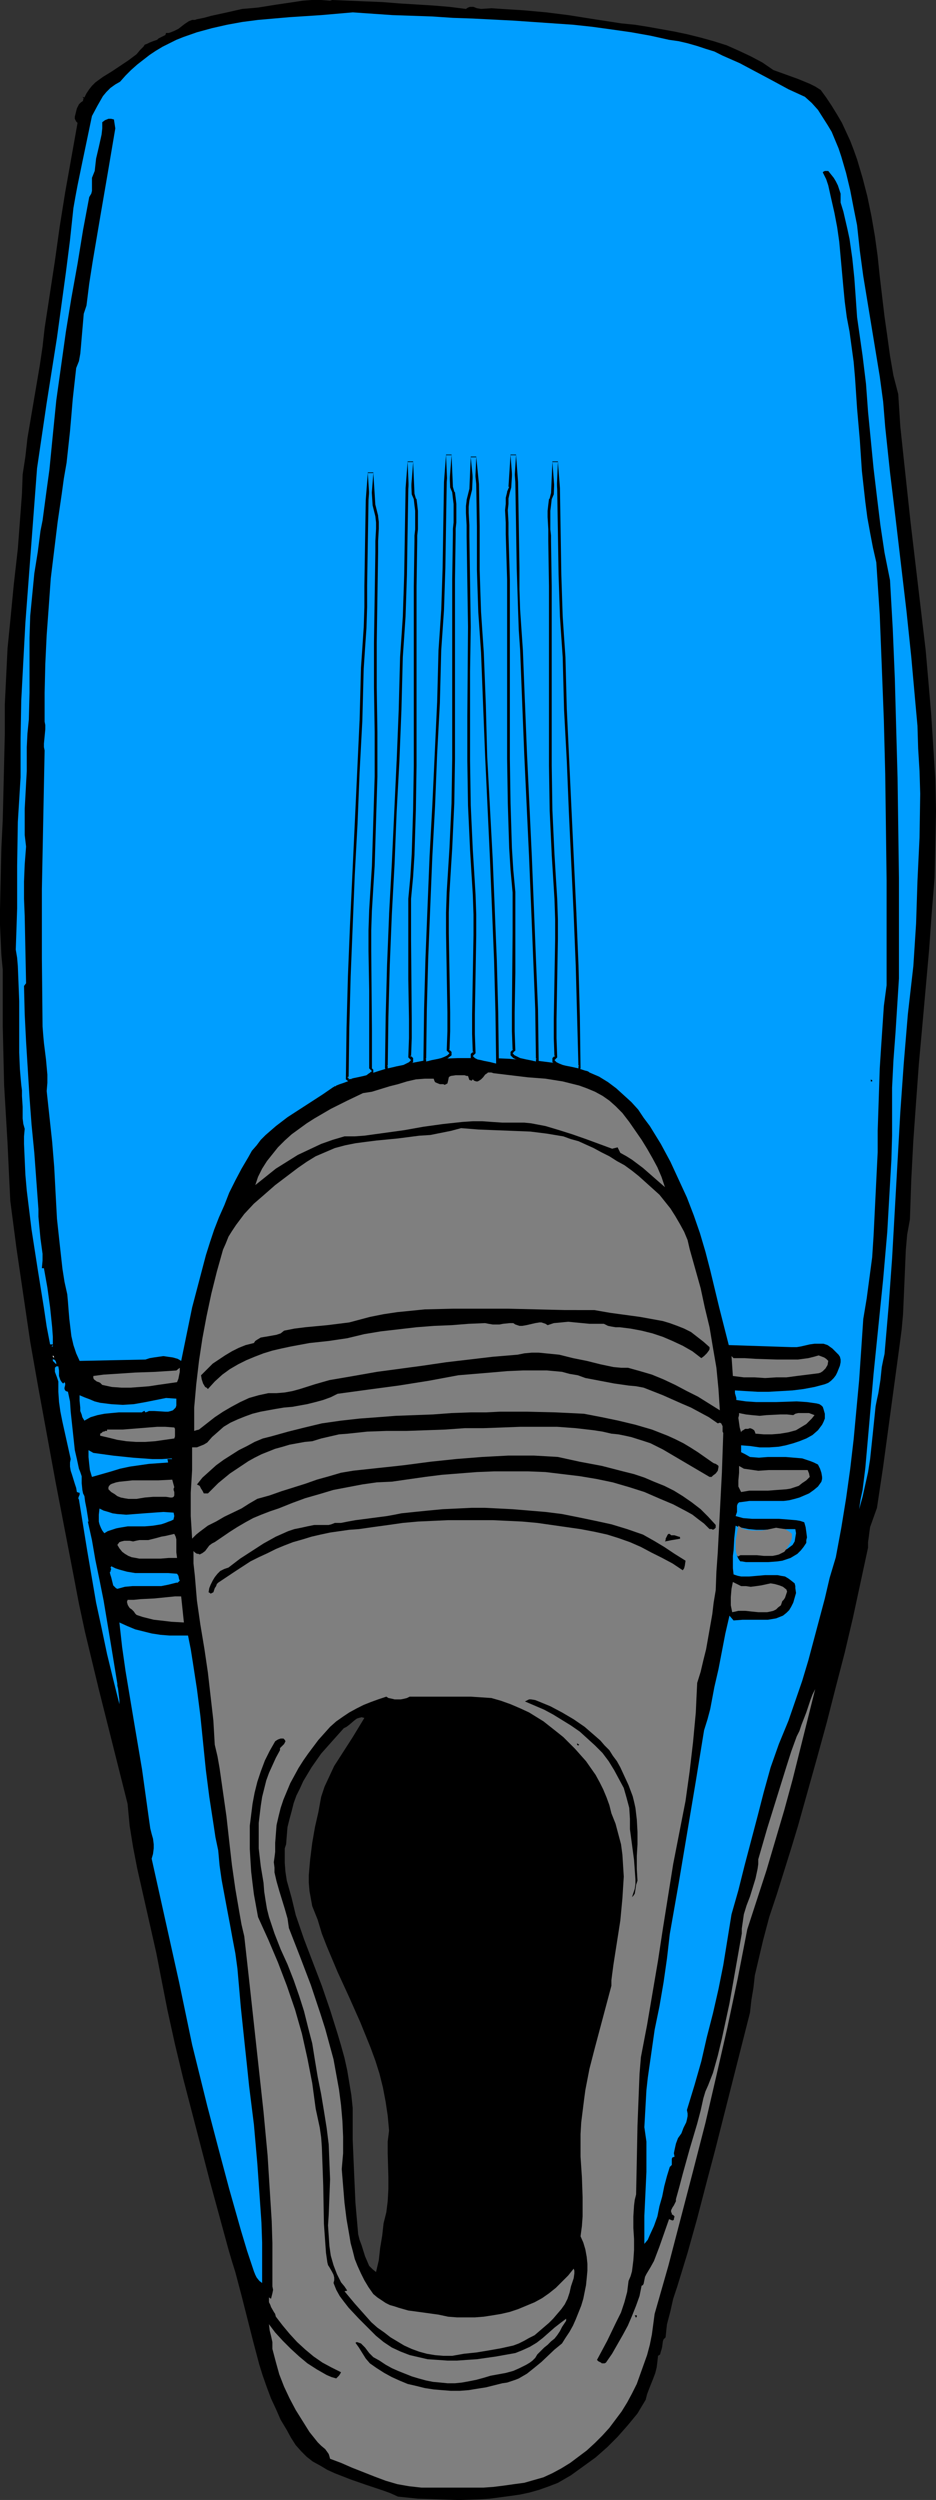 <?xml version="1.0" encoding="UTF-8" standalone="no"?>
<svg
   version="1.0"
   width="58.303mm"
   height="155.668mm"
   id="svg54"
   sodipodi:docname="Fin 02.wmf"
   xmlns:inkscape="http://www.inkscape.org/namespaces/inkscape"
   xmlns:sodipodi="http://sodipodi.sourceforge.net/DTD/sodipodi-0.dtd"
   xmlns="http://www.w3.org/2000/svg"
   xmlns:svg="http://www.w3.org/2000/svg">
  <rect width="100%" height="100%" fill="#333333" stroke="none"/>
  <sodipodi:namedview
     id="namedview54"
     pagecolor="#ffffff"
     bordercolor="#000000"
     borderopacity="0.25"
     inkscape:showpageshadow="2"
     inkscape:pageopacity="0.0"
     inkscape:pagecheckerboard="0"
     inkscape:deskcolor="#d1d1d1"
     inkscape:document-units="mm" />
  <defs
     id="defs1">
    <pattern
       id="WMFhbasepattern"
       patternUnits="userSpaceOnUse"
       width="6"
       height="6"
       x="0"
       y="0" />
  </defs>
  <path
     style="fill:#000000;fill-opacity:1;fill-rule:evenodd;stroke:none"
     d="m 78.191,0 7.754,0.323 4.039,0.162 4.039,0.323 7.916,0.485 3.877,0.323 3.877,0.485 0.485,-0.323 0.485,-0.162 h 0.323 0.485 l 0.808,0.323 0.969,0.162 2.423,-0.162 2.423,0.162 5.17,0.323 5.331,0.485 5.17,0.646 6.139,0.97 6.301,0.97 3.231,0.323 3.069,0.485 6.301,1.131 3.069,0.646 3.231,0.808 2.908,0.808 3.069,0.97 2.908,1.293 2.746,1.293 2.746,1.454 2.585,1.778 5.816,2.101 2.746,1.131 1.292,0.646 1.292,0.808 1.292,1.778 1.292,1.939 1.292,2.101 1.131,1.939 0.969,2.101 0.969,2.101 0.808,2.101 0.808,2.262 1.292,4.363 1.131,4.363 0.969,4.686 0.808,4.686 0.646,4.686 0.485,4.686 1.131,9.534 0.646,4.525 0.646,4.686 0.808,4.686 1.131,4.363 0.485,7.595 0.808,7.595 1.616,15.028 1.777,15.028 1.777,15.028 0.646,7.433 0.646,7.595 0.485,7.595 0.485,7.595 0.162,7.595 -0.162,7.756 -0.162,7.918 -0.646,7.918 -0.646,9.049 -0.808,9.049 -0.808,9.049 -0.808,8.888 -0.646,8.888 -0.646,9.049 -0.485,9.211 -0.323,9.372 -0.646,3.555 -0.323,3.717 -0.323,7.595 -0.323,7.433 -0.323,3.555 -0.485,3.717 -1.292,9.534 -2.585,19.068 -1.454,9.695 -0.808,2.262 -0.808,2.262 -0.162,1.131 -0.162,1.293 -0.162,1.131 v 1.293 l -1.777,8.241 -1.777,8.241 -1.939,8.241 -2.1,8.08 -2.1,8.241 -2.262,8.241 -2.262,8.08 -2.262,8.08 -1.616,5.333 -3.393,10.827 -1.777,5.333 -1.454,5.494 -1.292,5.494 -0.646,2.747 -0.323,2.909 -0.485,2.909 -0.323,2.909 -8.239,32.48 -2.1,7.918 -2.1,8.08 -2.262,8.08 -2.423,7.918 -0.969,2.909 -0.646,2.909 -0.808,3.07 -0.162,1.454 -0.162,1.616 -0.485,0.485 -0.162,0.485 -0.162,1.293 -0.162,0.646 -0.162,0.485 -0.162,0.646 -0.485,0.323 -0.162,1.454 -0.162,1.293 -0.323,1.293 -0.485,1.293 -0.969,2.424 -0.485,1.293 -0.323,1.293 -1.939,3.232 -2.262,2.747 -2.423,2.747 -2.423,2.424 -2.746,2.424 -2.908,2.101 -2.908,2.101 -3.069,1.778 -2.1,0.808 -2.262,0.808 -2.262,0.646 -2.262,0.485 -2.262,0.323 -2.423,0.323 -2.423,0.323 -2.423,0.162 -4.847,0.162 -4.847,-0.162 -4.847,-0.162 -4.685,-0.485 -1.777,-0.808 -1.777,-0.646 -3.877,-1.293 -3.716,-1.293 -3.716,-1.454 -1.777,-0.808 -1.616,-0.97 -1.777,-0.97 -1.454,-1.131 -1.292,-1.293 -1.292,-1.454 -1.131,-1.778 -0.969,-1.778 -1.454,-2.424 -1.131,-2.585 -1.131,-2.424 -0.969,-2.585 -0.969,-2.747 -0.808,-2.585 -1.454,-5.494 -2.746,-10.827 -1.454,-5.494 -0.808,-2.585 -0.808,-2.747 -4.362,-15.998 -4.2,-16.159 -2.1,-8.08 -1.939,-8.08 -1.777,-8.08 -1.616,-8.241 -0.969,-5.009 -1.131,-5.009 -2.262,-10.019 -1.131,-5.009 -0.969,-5.009 -0.808,-5.009 -0.485,-5.171 -6.785,-26.986 -3.231,-13.412 -1.454,-6.787 -1.292,-6.787 -4.2,-21.815 L 9.047,326.737 7.108,315.749 5.493,304.761 3.877,293.773 2.423,282.623 2.1,275.998 1.777,269.049 0.969,255.314 0.808,248.366 0.646,241.579 v -6.787 -6.625 L 0.323,224.773 0.162,221.218 0,217.663 v -3.555 l 0.162,-7.272 0.162,-7.272 0.323,-6.625 0.162,-6.625 0.323,-13.574 v -6.948 l 0.323,-6.625 0.323,-6.625 0.323,-3.232 0.323,-3.232 0.808,-8.403 0.969,-8.564 0.646,-8.564 0.323,-4.363 0.162,-4.525 0.646,-4.201 0.485,-4.363 1.454,-8.564 1.454,-8.564 0.646,-4.363 0.485,-4.363 2.423,-15.836 1.131,-8.08 1.292,-8.08 2.908,-16.321 -0.323,-0.323 -0.323,-0.646 V 27.47 l 0.162,-0.646 0.323,-1.293 0.485,-0.97 0.485,-0.485 0.485,-0.323 v -0.323 l 0.162,-0.162 -0.162,-0.323 -0.162,-0.162 0.485,0.162 0.485,-0.97 0.646,-0.97 0.646,-0.808 0.808,-0.808 1.777,-1.293 2.1,-1.293 1.939,-1.293 1.939,-1.293 1.939,-1.454 0.808,-0.97 0.808,-0.808 0.323,-0.485 0.485,-0.162 0.646,-0.323 L 36.026,9.695 36.511,9.534 36.995,9.372 37.157,9.211 37.318,9.049 37.965,8.726 38.611,8.403 38.934,8.241 39.095,7.756 h 0.646 l 0.485,-0.162 0.808,-0.323 0.969,-0.485 1.454,-1.131 0.969,-0.646 0.808,-0.323 h 0.646 L 46.365,4.525 47.981,4.201 49.758,3.717 53.474,2.909 57.028,2.101 58.966,1.939 60.743,1.778 64.782,1.131 69.144,0.485 71.244,0.162 73.344,0 h 2.262 l 2.1,0.162 z"
     id="path1" />
  <path
     style="fill:#009eff;fill-opacity:1;fill-rule:evenodd;stroke:none"
     d="m 138.773,252.405 2.262,0.97 2.1,1.293 1.939,1.454 1.777,1.616 1.777,1.616 1.616,1.778 1.292,1.939 1.454,1.939 1.292,2.101 1.292,2.101 2.262,4.201 1.939,4.201 1.939,4.201 1.616,4.201 1.454,4.201 1.292,4.363 1.131,4.363 2.1,8.726 2.262,8.888 14.863,0.485 h 1.131 l 0.969,-0.162 2.1,-0.485 1.131,-0.162 h 0.969 1.131 l 0.969,0.323 1.131,0.808 0.969,0.97 0.485,0.485 0.323,0.485 0.162,0.646 v 0.646 l -0.162,0.808 -0.323,0.808 -0.323,0.808 -0.323,0.646 -0.485,0.646 -0.646,0.646 -0.646,0.485 -0.808,0.323 -2.423,0.646 -2.585,0.485 -2.585,0.323 -2.746,0.162 -2.908,0.162 h -2.585 l -2.746,-0.162 -2.585,-0.162 v 0.646 l 0.323,1.131 v 0.485 l 2.262,0.323 2.423,0.162 h 2.262 2.423 l 4.847,-0.162 2.423,0.162 2.262,0.323 0.646,0.162 0.485,0.323 0.323,0.323 0.162,0.485 0.323,1.131 v 1.131 l -0.323,0.808 -0.323,0.646 -0.485,0.646 -0.485,0.646 -1.292,1.131 -1.454,0.808 -1.616,0.646 -1.454,0.485 -1.777,0.485 -1.616,0.323 -2.262,0.162 h -2.262 l -2.262,-0.323 -2.1,-0.162 v 1.616 l 0.969,0.485 1.131,0.646 2.1,0.162 2.1,-0.162 h 4.2 l 1.939,0.162 1.939,0.162 1.939,0.646 0.808,0.323 0.969,0.485 0.485,0.97 0.323,0.97 0.162,0.97 v 0.485 l -0.162,0.646 -0.808,1.131 -0.969,0.808 -1.131,0.808 -1.131,0.485 -1.131,0.485 -1.131,0.323 -1.292,0.323 -1.292,0.162 h -2.746 -2.585 -2.746 l -1.131,0.162 -1.292,0.162 -0.323,0.323 -0.162,0.485 v 0.646 0.808 l -0.162,0.485 -0.162,0.485 1.777,0.485 2.1,0.162 h 2.1 4.2 l 2.1,0.162 1.939,0.162 0.969,0.162 0.969,0.323 0.323,1.131 0.162,1.131 0.162,1.293 -0.162,0.646 v 0.646 l -0.646,0.97 -0.646,0.808 -0.808,0.808 -0.808,0.485 -0.808,0.485 -0.969,0.323 -0.969,0.323 -1.131,0.162 -2.1,0.162 h -2.1 -2.1 -1.131 l -0.969,-0.162 h -0.323 l -0.162,-0.162 -0.323,-0.485 -0.323,-0.646 0.162,-0.485 1.616,-0.162 h 1.616 0.969 0.808 1.777 1.616 l 1.616,-0.323 0.808,-0.323 0.808,-0.323 0.646,-0.485 0.646,-0.485 0.485,-0.808 0.162,-0.97 0.162,-0.97 -0.162,-0.97 h -1.777 -1.777 l -3.877,0.162 h -1.777 l -1.777,-0.162 -1.616,-0.323 -0.808,-0.162 -0.646,-0.323 -0.323,2.909 -0.162,2.909 -0.162,1.293 v 1.454 1.454 l 0.162,1.454 0.969,0.323 0.808,0.162 h 0.969 0.969 l 3.716,-0.323 h 1.939 0.969 l 0.808,0.162 0.969,0.162 0.808,0.485 0.646,0.485 0.808,0.646 0.162,0.646 v 0.485 l 0.162,1.131 -0.323,1.131 -0.323,1.131 -0.485,0.97 -0.485,0.808 -0.646,0.646 -0.808,0.646 -0.808,0.323 -0.808,0.323 -0.969,0.162 -0.969,0.162 h -1.939 -2.1 -1.939 l -2.1,0.162 -0.969,-1.131 -0.969,4.201 -0.808,4.201 -0.808,4.201 -0.969,4.201 -0.485,2.585 -0.485,2.585 -0.646,2.424 -0.808,2.585 -1.939,11.958 -4.039,24.077 -2.1,11.958 -0.646,5.656 -0.808,5.656 -0.969,5.656 -1.131,5.494 -0.808,5.656 -0.808,5.656 -0.323,2.909 -0.162,2.909 -0.162,2.909 -0.162,2.909 0.485,3.393 v 3.555 3.555 l -0.162,3.555 -0.323,6.787 v 3.393 3.232 l 0.808,-0.97 0.485,-1.131 0.969,-2.101 0.808,-2.262 0.485,-2.424 0.646,-2.262 0.485,-2.424 0.646,-2.424 0.646,-2.101 0.323,-0.323 0.162,-0.162 v -1.131 -0.323 l 0.162,-0.323 0.485,-0.162 -0.162,-0.808 0.162,-0.808 0.323,-1.454 0.485,-1.293 0.808,-1.131 0.485,-1.293 0.646,-1.293 0.162,-0.646 0.162,-0.808 v -0.646 l -0.162,-0.808 1.777,-5.817 1.616,-5.656 1.292,-5.656 1.454,-5.656 1.292,-5.656 1.131,-5.656 0.969,-5.979 0.969,-5.979 1.616,-5.656 1.454,-5.817 3.069,-11.635 1.454,-5.656 1.616,-5.817 1.939,-5.494 1.131,-2.747 1.131,-2.747 1.616,-4.686 1.616,-4.686 1.454,-4.848 1.292,-4.848 1.292,-4.848 1.292,-4.848 1.131,-4.848 1.454,-4.848 1.292,-6.948 1.131,-6.948 0.969,-6.948 0.808,-6.948 0.646,-6.948 0.646,-6.948 0.485,-7.11 0.485,-7.272 0.808,-4.848 0.646,-4.848 0.646,-4.848 0.323,-5.009 0.485,-9.857 0.485,-9.857 v -5.009 l 0.162,-4.848 0.323,-9.857 0.323,-5.009 0.323,-4.848 0.323,-4.848 0.646,-4.848 v -12.281 -12.443 l -0.162,-12.604 -0.162,-12.443 -0.323,-12.604 -0.485,-12.604 -0.485,-12.281 -0.808,-12.281 -0.808,-3.555 -0.646,-3.393 -0.646,-3.555 -0.485,-3.717 -0.808,-7.272 -0.485,-7.272 -0.646,-7.433 -0.485,-7.272 -0.323,-3.717 -0.485,-3.555 -0.485,-3.555 -0.646,-3.393 -0.485,-3.717 -0.323,-3.393 -0.646,-7.11 -0.323,-3.555 -0.485,-3.393 -0.646,-3.393 -0.808,-3.555 -0.323,-1.454 -0.323,-1.454 -0.485,-1.454 -0.323,-0.646 -0.323,-0.646 -0.162,-0.323 0.162,-0.162 0.323,-0.162 h 0.808 l 0.646,0.808 0.646,0.808 0.485,0.808 0.485,0.97 0.323,0.97 0.323,0.97 v 0.97 1.131 l 0.646,2.101 0.485,2.101 0.485,2.101 0.485,2.262 0.646,4.525 0.485,4.686 0.323,4.525 0.323,4.686 0.646,4.525 0.646,4.525 0.808,6.625 0.485,6.625 1.292,13.25 0.808,6.787 0.808,6.625 0.969,6.464 1.292,6.464 0.646,11.473 0.485,11.635 0.323,11.796 0.323,11.635 0.162,11.796 0.162,11.796 v 23.592 l -0.808,12.766 -0.485,6.464 -0.323,6.464 v 5.656 5.656 l -0.162,5.656 -0.323,5.656 -0.646,11.311 -0.969,11.15 -2.262,22.3 -0.969,11.15 -0.969,10.988 -0.323,2.585 -0.323,2.585 -0.485,2.262 -0.323,2.262 0.808,-2.909 0.646,-2.909 0.646,-2.909 0.485,-3.07 0.323,-3.07 0.323,-3.07 0.646,-6.302 0.323,-1.616 0.323,-1.454 0.485,-3.07 0.323,-3.07 0.323,-1.616 0.323,-1.454 0.485,-5.656 0.485,-5.656 0.808,-11.15 0.646,-11.473 0.646,-11.473 0.646,-11.473 0.808,-11.473 0.969,-11.635 0.646,-5.656 0.646,-5.656 0.646,-10.019 0.323,-10.019 0.485,-10.18 0.162,-10.342 -0.162,-5.332 -0.323,-5.333 -0.162,-5.333 -0.485,-5.333 -0.969,-10.827 -1.131,-10.827 -1.292,-10.988 -1.292,-10.988 -1.292,-10.665 -1.131,-10.665 -0.485,-5.979 -0.808,-5.979 -1.939,-11.796 -1.939,-11.796 -0.808,-5.979 -0.646,-5.979 -0.808,-4.04 -0.808,-4.201 -0.969,-4.04 -1.131,-3.878 -0.646,-1.939 -0.808,-1.939 -0.808,-1.939 -0.969,-1.616 -1.131,-1.778 -1.131,-1.778 -1.454,-1.616 -1.616,-1.454 -3.877,-1.778 -3.877,-2.101 -7.593,-4.04 -4.039,-1.778 -1.939,-0.97 -2.1,-0.646 -1.939,-0.646 -2.262,-0.646 -2.1,-0.485 -2.262,-0.323 -4.362,-0.97 -4.523,-0.808 -4.523,-0.646 -4.685,-0.646 -4.523,-0.485 -4.685,-0.323 -9.37,-0.646 -9.532,-0.485 -4.685,-0.162 -4.847,-0.323 -9.37,-0.323 -9.37,-0.646 -7.431,0.646 -7.431,0.485 -3.716,0.323 -3.716,0.323 -3.716,0.485 -3.554,0.646 -3.554,0.808 -3.554,0.97 -3.231,1.131 -1.616,0.646 -3.231,1.616 -1.616,0.97 -1.454,0.97 -1.454,1.131 -1.454,1.131 -1.454,1.293 -1.292,1.293 -1.292,1.454 -1.131,0.646 -1.131,0.808 -0.969,0.97 -0.808,0.97 -0.646,1.131 -0.646,1.131 -1.292,2.424 -2.262,10.827 -1.131,5.494 -0.485,2.585 -0.485,2.747 -0.808,7.595 -0.969,7.595 -2.1,15.351 -2.423,15.351 -2.262,15.351 -2.746,36.358 -0.485,9.049 -0.485,9.211 -0.162,9.049 v 9.049 l -0.323,5.332 -0.323,5.171 -0.162,10.342 v 5.009 5.009 l -0.162,5.009 -0.162,4.686 0.323,1.939 0.162,1.939 0.162,4.04 0.162,4.201 v 4.04 4.201 3.878 l 0.162,3.878 0.162,1.939 0.162,1.778 0.162,1.293 v 1.293 l 0.162,2.585 v 2.747 l 0.162,1.293 0.323,1.131 -0.162,1.778 v 1.778 l 0.162,3.717 0.162,3.555 0.323,3.717 1.131,9.211 1.454,9.372 1.454,9.049 0.646,4.363 0.808,4.201 h 0.162 0.162 0.323 v 0.162 l -0.162,0.162 -0.162,0.162 v 0 h 0.162 0.162 v -2.262 l -0.162,-2.262 -0.485,-4.686 -0.646,-4.686 -0.808,-4.525 H 9.855 l 0.162,-1.778 v -1.616 l -0.485,-3.555 -0.323,-3.393 -0.162,-1.778 v -1.778 L 8.562,277.937 8.078,271.311 7.431,264.686 6.947,258.223 6.139,245.134 5.816,238.67 5.654,232.045 6.139,231.398 5.977,223.481 5.816,215.563 5.654,211.523 V 207.483 L 5.816,203.443 6.139,199.242 5.816,196.495 v -3.07 -3.07 l 0.162,-2.909 0.162,-3.07 0.162,-2.909 v -2.909 -2.747 l 0.162,-3.232 0.323,-3.232 0.162,-6.302 v -12.927 l 0.162,-5.171 0.485,-5.009 0.485,-5.009 0.808,-5.009 0.646,-5.009 0.485,-2.424 0.323,-2.424 0.646,-4.848 0.646,-4.686 0.808,-8.241 0.808,-8.08 1.131,-8.08 1.131,-8.08 1.292,-7.918 1.454,-8.08 1.292,-7.918 1.454,-7.756 0.485,-0.808 0.162,-0.646 V 43.306 41.852 l 0.323,-0.808 0.323,-0.808 0.162,-1.454 0.162,-1.454 0.646,-2.747 0.646,-2.909 0.162,-1.454 v -1.454 l 0.646,-0.485 0.808,-0.323 h 0.646 l 0.646,0.162 0.323,2.101 -1.777,10.503 -1.777,10.342 -1.777,10.503 -0.808,5.171 -0.646,5.171 -0.646,1.939 -0.162,1.939 -0.323,3.717 -0.162,1.939 -0.162,1.778 -0.323,1.778 -0.646,1.616 -0.808,7.272 -0.323,3.878 -0.323,3.717 -0.808,7.433 -0.646,3.717 -0.485,3.555 -0.969,6.625 -0.808,6.625 -0.808,6.625 -0.485,6.787 -0.485,6.625 -0.323,6.787 -0.162,6.787 v 6.787 l 0.162,0.808 v 0.97 l -0.323,3.393 v 0.808 l 0.162,0.808 -0.323,16.321 -0.323,16.321 v 16.321 l 0.162,15.998 0.162,2.101 0.162,1.778 0.485,3.878 0.323,3.555 v 1.939 l -0.162,1.939 0.646,5.979 0.646,5.979 0.485,5.979 0.323,6.14 0.323,5.979 0.646,5.979 0.646,5.817 0.485,3.07 0.646,2.909 0.162,1.778 0.162,2.101 0.162,1.939 0.485,4.04 0.485,2.101 0.646,1.939 0.808,1.778 15.509,-0.323 0.969,-0.323 0.969,-0.162 1.131,-0.162 1.131,-0.162 1.131,0.162 1.131,0.162 1.131,0.323 0.808,0.485 1.292,-6.302 1.292,-6.302 1.616,-6.14 1.616,-6.14 0.969,-3.07 0.969,-2.909 1.131,-2.909 1.292,-2.909 1.131,-2.909 1.454,-2.909 1.454,-2.747 1.616,-2.747 0.808,-1.454 1.131,-1.293 0.969,-1.293 1.131,-1.131 2.423,-2.101 2.746,-2.101 2.746,-1.778 5.493,-3.555 2.585,-1.778 h 0.162 v -0.162 h 0.323 l 0.162,-0.162 0.808,-0.323 0.969,-0.323 1.292,-0.485 1.454,-0.485 1.777,-0.646 1.616,-0.485 1.939,-0.646 2.1,-0.646 4.2,-0.97 4.2,-0.808 2.1,-0.323 2.1,-0.162 4.039,-0.162 h 4.2 4.039 l 3.877,0.162 1.777,0.162 h 1.777 l 1.616,0.162 1.616,0.162 1.292,0.162 1.292,0.162 1.131,0.162 0.969,0.162 1.616,0.323 1.454,0.323 1.292,0.323 0.969,0.323 0.969,0.323 0.646,0.162 0.323,0.162 z"
     id="path2" />
  <path
     style="fill:#009eff;fill-opacity:1;fill-rule:evenodd;stroke:none"
     d="m 87.723,118.931 0.323,1.293 0.323,1.293 0.162,1.454 v 1.454 l -0.162,2.909 v 1.293 1.293 l -0.162,10.665 -0.162,10.665 v 10.503 l 0.162,10.503 v 10.503 l -0.323,10.503 -0.323,10.503 -0.323,5.171 -0.323,5.171 -0.162,4.848 v 4.848 l 0.162,9.372 v 9.211 4.525 4.525 l 0.646,0.646 -0.646,0.485 -0.646,0.485 -0.646,0.162 -1.454,0.323 -0.808,0.162 -0.646,0.162 -0.646,0.162 0.162,-12.119 0.323,-12.119 0.485,-11.958 0.485,-11.958 0.646,-11.958 0.485,-12.119 0.646,-12.119 0.323,-12.281 0.323,-4.848 0.323,-4.686 0.162,-5.009 v -5.009 l 0.162,-10.18 0.162,-10.019 0.485,-6.302 z"
     id="path3" />
  <path
     style="fill:#000000;fill-opacity:1;fill-rule:evenodd;stroke:none"
     d="m 87.076,118.931 v 0.162 l 0.485,1.293 -0.162,-0.162 0.323,1.454 v -0.162 l 0.162,1.454 v 0 1.454 l -0.162,2.909 v 1.293 1.293 l -0.162,10.665 -0.162,10.665 v 10.503 l 0.162,10.503 v 10.503 l -0.323,10.503 -0.323,10.503 v 0 l -0.323,5.171 -0.323,5.171 v 0 l -0.162,4.848 v 4.848 l 0.162,18.583 v 4.525 4.525 l 0.162,0.485 0.646,0.646 v -0.97 l -0.485,0.485 v 0 l -0.646,0.323 h 0.162 l -0.646,0.323 v -0.162 l -1.454,0.323 v 0 l -0.646,0.162 h -0.162 l -0.646,0.162 h -0.162 l -0.646,0.323 0.969,0.485 0.162,-12.119 0.323,-12.119 0.485,-11.958 v 0 l 1.131,-23.915 0.969,-24.239 v 0 l 0.485,-12.281 v 0 l 0.323,-4.686 0.323,-4.848 v 0 l 0.162,-5.009 v -5.009 l 0.162,-10.18 0.162,-10.019 v 0 l 0.485,-6.302 h -1.292 l 0.485,7.595 h 1.292 l -0.485,-7.756 h -1.292 l -0.485,6.464 v 0 l -0.162,10.019 -0.162,10.18 v 5.009 l -0.162,5.009 v -0.162 l -0.323,4.848 -0.323,4.686 v 0.162 l -0.323,12.281 v -0.162 l -1.131,24.239 -1.131,24.077 v 0 l -0.485,11.958 -0.323,12.119 -0.162,12.119 0.808,0.646 0.646,-0.162 v 0 l 0.646,-0.162 v 0 l 0.808,-0.162 v 0 l 1.454,-0.323 v 0 l 0.808,-0.323 v 0 l 0.646,-0.323 0.162,-0.162 0.485,-0.485 v -0.808 l -0.646,-0.646 0.323,0.323 v -4.525 -4.525 L 87.399,223.804 v -4.848 l 0.162,-4.848 v 0.162 l 0.323,-5.332 0.323,-5.171 v 0 l 0.323,-10.503 0.323,-10.503 V 172.256 L 88.692,161.753 v -10.503 l 0.162,-10.665 0.162,-10.665 v -1.293 -1.293 l 0.162,-2.909 v -1.454 -0.162 l -0.162,-1.293 v -0.162 L 88.692,120.062 v 0 l -0.323,-1.293 v 0.162 z"
     id="path4" />
  <path
     style="fill:#009eff;fill-opacity:1;fill-rule:evenodd;stroke:none"
     d="m 87.723,118.931 0.323,1.293 0.323,1.293 0.162,1.454 v 1.454 l -0.162,2.909 v 1.293 1.293 l -0.162,10.665 -0.162,10.665 v 10.503 l 0.162,10.503 v 10.503 l -0.323,10.503 -0.323,10.503 -0.323,5.171 -0.323,5.171 -0.162,4.848 v 4.848 l 0.162,9.372 v 9.211 4.525 4.525 l 0.646,0.646 -0.646,0.485 -0.646,0.485 -0.646,0.162 -1.454,0.323 -0.808,0.162 -0.646,0.162 -0.646,0.162 0.162,-12.119 0.323,-12.119 0.485,-11.958 0.485,-11.958 0.646,-11.958 0.485,-12.119 0.646,-12.119 0.323,-12.281 0.323,-4.848 0.323,-4.686 0.162,-5.009 v -5.009 l 0.162,-10.18 0.162,-10.019 0.485,-6.302 z"
     id="path5" />
  <path
     style="fill:#009eff;fill-opacity:1;fill-rule:evenodd;stroke:none"
     d="m 96.931,116.346 0.485,1.131 0.162,1.454 0.162,1.293 v 1.454 2.909 l -0.162,1.454 v 1.293 l -0.162,10.665 v 10.503 10.665 10.503 10.503 l -0.162,10.503 -0.323,10.342 -0.323,5.333 -0.485,5.171 v 4.848 4.686 9.372 l 0.162,9.372 v 4.525 l -0.162,4.525 0.646,0.646 -0.485,0.485 -0.646,0.323 -0.646,0.323 -1.616,0.323 -0.646,0.162 -1.454,0.323 0.162,-12.119 0.323,-12.119 0.485,-11.958 0.646,-11.958 0.485,-12.119 0.646,-11.958 0.485,-12.119 0.323,-12.443 0.323,-4.686 0.323,-4.848 0.162,-4.848 0.162,-5.009 0.162,-10.18 0.162,-10.019 0.485,-6.464 z"
     id="path6" />
  <path
     style="fill:#000000;fill-opacity:1;fill-rule:evenodd;stroke:none"
     d="m 96.285,116.346 0.162,0.162 0.323,1.131 v 0 l 0.162,1.293 v 0 l 0.162,1.454 v -0.162 1.454 2.909 0 l -0.162,1.293 v 1.454 l -0.162,10.665 v 10.503 21.168 10.503 l -0.162,10.503 -0.323,10.342 v 0 l -0.323,5.171 -0.485,5.332 v 0 4.848 4.686 l 0.162,18.745 v 4.525 l -0.162,4.525 0.162,0.485 0.646,0.646 v -0.97 l -0.485,0.485 h 0.162 l -0.646,0.323 h 0.162 l -0.808,0.162 h 0.162 l -1.616,0.323 h 0.162 l -0.808,0.162 v 0 l -1.454,0.323 0.808,0.646 0.162,-12.119 0.323,-12.119 0.485,-11.958 v 0 l 0.485,-11.958 1.292,-24.077 v 0 l 0.485,-12.119 0.323,-12.443 v 0.162 l 0.323,-4.686 0.323,-4.848 0.162,-5.009 v 0 l 0.162,-5.009 0.162,-10.18 0.162,-10.019 v 0 l 0.485,-6.302 h -1.292 l 0.323,7.595 1.292,-0.162 -0.323,-7.595 h -1.292 l -0.485,6.302 v 0.162 l -0.162,10.019 -0.162,10.18 -0.162,5.009 v -0.162 l -0.162,5.009 -0.323,4.848 -0.323,4.686 v 0 l -0.323,12.443 -0.485,12.119 v -0.162 l -1.131,24.077 -0.646,11.958 v 0.162 l -0.485,11.958 -0.323,12.119 -0.162,12.119 0.808,0.646 1.454,-0.485 h -0.162 0.808 v 0 l 1.616,-0.323 v 0 l 0.646,-0.323 h 0.162 l 0.646,-0.485 v 0 l 0.646,-0.485 v -0.97 l -0.646,-0.646 0.162,0.485 0.162,-4.525 v -4.525 l -0.162,-18.745 v -4.686 -4.848 0 l 0.485,-5.171 0.323,-5.171 v -0.162 l 0.323,-10.342 0.162,-10.503 v -10.503 -21.168 -10.503 l 0.162,-10.665 v -1.293 0 l 0.162,-1.454 v 0 -2.909 -1.454 0 l -0.162,-1.454 v 0 l -0.162,-1.293 -0.162,-0.162 -0.323,-1.131 v 0 z"
     id="path7" />
  <path
     style="fill:#009eff;fill-opacity:1;fill-rule:evenodd;stroke:none"
     d="m 96.931,116.346 0.485,1.131 0.162,1.454 0.162,1.293 v 1.454 2.909 l -0.162,1.454 v 1.293 l -0.162,10.665 v 10.503 10.665 10.503 10.503 l -0.162,10.503 -0.323,10.342 -0.323,5.333 -0.485,5.171 v 4.848 4.686 9.372 l 0.162,9.372 v 4.525 l -0.162,4.525 0.646,0.646 -0.485,0.485 -0.646,0.323 -0.646,0.323 -1.616,0.323 -0.646,0.162 -1.454,0.323 0.162,-12.119 0.323,-12.119 0.485,-11.958 0.646,-11.958 0.485,-12.119 0.646,-11.958 0.485,-12.119 0.323,-12.443 0.323,-4.686 0.323,-4.848 0.162,-4.848 0.162,-5.009 0.162,-10.18 0.162,-10.019 0.485,-6.464 z"
     id="path8" />
  <path
     style="fill:#009eff;fill-opacity:1;fill-rule:evenodd;stroke:none"
     d="m 105.978,114.73 0.485,1.131 0.162,1.454 0.162,1.293 v 1.454 2.909 l -0.162,1.454 v 1.293 l -0.162,10.665 v 10.503 10.665 10.503 10.503 l -0.162,10.503 -0.485,10.503 -0.323,5.171 -0.323,5.171 -0.162,4.848 v 4.848 l 0.162,9.372 0.162,9.211 v 4.525 l -0.162,4.525 0.646,0.646 -0.485,0.485 -0.646,0.323 -0.808,0.323 -0.646,0.162 -0.808,0.162 -0.808,0.162 -1.292,0.323 0.162,-12.281 0.323,-11.958 0.485,-12.119 0.485,-11.796 0.646,-11.958 0.485,-12.119 0.646,-12.119 0.323,-12.443 0.323,-4.686 0.323,-4.686 0.162,-5.009 0.162,-5.009 0.162,-10.18 0.162,-10.019 0.485,-6.464 z"
     id="path9" />
  <path
     style="fill:#000000;fill-opacity:1;fill-rule:evenodd;stroke:none"
     d="m 105.332,114.73 0.162,0.162 0.323,1.131 v 0 l 0.162,1.293 v 0 l 0.162,1.454 v -0.162 1.454 2.909 0 l -0.162,1.293 v 1.454 l -0.162,10.665 v 10.503 10.665 10.503 10.503 l -0.162,10.503 -0.485,10.503 v -0.162 l -0.323,5.333 -0.323,5.171 v 0 l -0.162,4.848 v 4.848 l 0.323,18.583 v 4.525 l -0.162,4.525 0.162,0.485 0.646,0.646 V 247.396 l -0.485,0.485 h 0.162 l -0.646,0.323 v 0 l -0.646,0.162 v 0 l -0.646,0.162 v 0 l -0.808,0.162 -0.646,0.162 h -0.162 l -1.292,0.323 0.808,0.646 0.162,-12.281 0.323,-11.958 0.485,-12.119 v 0.162 l 0.485,-11.958 0.646,-11.958 1.131,-24.239 v 0 l 0.323,-12.443 v 0.162 l 0.323,-4.686 0.323,-4.848 v 0 l 0.323,-10.019 0.162,-10.18 0.162,-10.019 v 0 l 0.485,-6.302 h -1.292 l 0.323,7.595 1.292,-0.162 -0.323,-7.595 h -1.292 l -0.485,6.464 v 0 l -0.162,10.019 -0.162,10.18 -0.323,10.019 v -0.162 l -0.323,4.848 -0.323,4.686 v 0 l -0.323,12.443 v -0.162 l -1.131,24.239 -0.646,11.958 -0.485,11.958 v 0 l -0.485,12.119 -0.323,11.958 -0.162,12.281 0.808,0.646 1.292,-0.323 v 0 l 0.808,-0.162 0.808,-0.162 v 0 l 0.646,-0.162 h 0.162 l 0.646,-0.323 v 0 l 0.646,-0.323 0.162,-0.162 0.646,-0.485 v -0.808 l -0.646,-0.646 0.162,0.323 0.162,-4.525 v -4.525 l -0.323,-18.583 v -4.848 l 0.162,-4.848 v 0.162 l 0.323,-5.332 0.323,-5.171 v 0 l 0.485,-10.503 0.162,-10.503 V 168.055 157.551 146.886 136.383 l 0.162,-10.665 v -1.293 0 l 0.162,-1.454 v 0 -2.909 -1.454 0 l -0.162,-1.454 v 0 l -0.162,-1.293 -0.162,-0.162 -0.323,-1.131 v 0 z"
     id="path10" />
  <path
     style="fill:#009eff;fill-opacity:1;fill-rule:evenodd;stroke:none"
     d="m 105.978,114.73 0.485,1.131 0.162,1.454 0.162,1.293 v 1.454 2.909 l -0.162,1.454 v 1.293 l -0.162,10.665 v 10.503 10.665 10.503 10.503 l -0.162,10.503 -0.485,10.503 -0.323,5.171 -0.323,5.171 -0.162,4.848 v 4.848 l 0.162,9.372 0.162,9.211 v 4.525 l -0.162,4.525 0.646,0.646 -0.485,0.485 -0.646,0.323 -0.808,0.323 -0.646,0.162 -0.808,0.162 -0.808,0.162 -1.292,0.323 0.162,-12.281 0.323,-11.958 0.485,-12.119 0.485,-11.796 0.646,-11.958 0.485,-12.119 0.646,-12.119 0.323,-12.443 0.323,-4.686 0.323,-4.686 0.162,-5.009 0.162,-5.009 0.162,-10.18 0.162,-10.019 0.485,-6.464 z"
     id="path11" />
  <path
     style="fill:#009eff;fill-opacity:1;fill-rule:evenodd;stroke:none"
     d="m 130.372,116.346 -0.485,1.131 -0.162,1.454 -0.162,1.293 v 1.454 2.909 l 0.162,1.454 v 1.293 l 0.162,10.665 v 21.168 10.503 10.503 l 0.162,10.503 0.485,10.342 0.323,5.333 0.323,5.171 0.162,4.848 v 4.686 l -0.162,9.372 -0.162,9.372 v 4.525 l 0.162,4.525 -0.646,0.646 0.485,0.485 0.646,0.323 0.808,0.323 0.646,0.162 1.616,0.323 1.454,0.323 -0.323,-12.119 -0.323,-12.119 -0.485,-11.958 -1.131,-24.077 -0.485,-11.958 -0.646,-12.119 -0.323,-12.443 -0.323,-4.686 -0.323,-4.848 -0.162,-4.848 -0.162,-5.009 -0.162,-10.18 -0.162,-10.019 -0.485,-6.464 z"
     id="path12" />
  <path
     style="fill:#000000;fill-opacity:1;fill-rule:evenodd;stroke:none"
     d="m 129.726,116.184 v -0.162 l -0.323,1.293 -0.162,0.162 -0.162,1.293 v 0 l -0.162,1.454 v 1.454 l 0.162,2.909 v 1.454 1.293 l 0.162,10.665 v 21.168 10.503 10.503 l 0.162,10.503 0.485,10.342 v 0.162 l 0.323,5.171 0.323,5.171 v 0 l 0.162,4.848 v 4.686 l -0.323,18.745 v 4.525 l 0.162,4.525 0.162,-0.485 -0.646,0.646 v 0.97 l 0.646,0.485 v 0 l 0.646,0.485 h 0.162 l 0.646,0.323 h 0.162 l 0.646,0.162 h 0.162 l 1.454,0.162 v 0 l 1.454,0.485 0.646,-0.646 -0.162,-12.119 -0.323,-12.119 -0.485,-11.958 v -0.162 l -1.131,-23.915 -1.131,-24.239 v 0.162 l -0.323,-12.443 v 0 l -0.323,-4.686 -0.323,-4.848 v 0 l -0.162,-4.848 -0.162,-5.009 -0.323,-20.199 v -0.162 l -0.485,-6.302 h -1.292 l -0.323,7.595 1.292,0.162 0.323,-7.595 h -1.292 l 0.485,6.302 v 0 l 0.323,20.199 0.162,5.009 0.162,4.848 v 0.162 l 0.323,4.848 0.323,4.686 v -0.162 l 0.323,12.443 v 0 l 1.131,24.239 1.131,23.915 v 0 l 0.485,11.958 0.323,12.119 0.323,12.119 0.808,-0.646 -1.454,-0.323 v 0 l -1.616,-0.323 v 0 l -0.646,-0.162 v 0 l -0.646,-0.162 v 0 l -0.646,-0.323 h 0.162 l -0.485,-0.485 v 0.97 l 0.646,-0.646 0.162,-0.485 -0.162,-4.525 v -4.525 l 0.323,-18.745 v -4.686 l -0.162,-4.848 v 0 l -0.323,-5.332 -0.323,-5.171 v 0 l -0.485,-10.342 -0.162,-10.503 v -10.503 -10.503 -21.168 l -0.162,-10.665 v -1.293 l -0.162,-1.454 v -2.909 -1.454 0.162 l 0.162,-1.454 v 0 l 0.162,-1.293 v 0.162 l 0.485,-1.293 v -0.162 z"
     id="path13" />
  <path
     style="fill:#009eff;fill-opacity:1;fill-rule:evenodd;stroke:none"
     d="m 130.372,116.346 -0.485,1.131 -0.162,1.454 -0.162,1.293 v 1.454 2.909 l 0.162,1.454 v 1.293 l 0.162,10.665 v 21.168 10.503 10.503 l 0.162,10.503 0.485,10.342 0.323,5.333 0.323,5.171 0.162,4.848 v 4.686 l -0.162,9.372 -0.162,9.372 v 4.525 l 0.162,4.525 -0.646,0.646 0.485,0.485 0.646,0.323 0.808,0.323 0.646,0.162 1.616,0.323 1.454,0.323 -0.323,-12.119 -0.323,-12.119 -0.485,-11.958 -1.131,-24.077 -0.485,-11.958 -0.646,-12.119 -0.323,-12.443 -0.323,-4.686 -0.323,-4.848 -0.162,-4.848 -0.162,-5.009 -0.162,-10.18 -0.162,-10.019 -0.485,-6.464 z"
     id="path14" />
  <path
     style="fill:#009eff;fill-opacity:1;fill-rule:evenodd;stroke:none"
     d="m 120.356,114.73 -0.323,1.131 -0.323,1.454 v 1.293 l -0.162,1.454 0.162,2.909 v 1.454 1.293 l 0.323,10.665 v 10.503 10.665 10.503 10.503 l 0.162,10.503 0.323,10.503 0.323,5.171 0.485,5.171 v 4.848 4.848 9.372 l -0.162,9.211 v 4.525 l 0.162,4.525 -0.646,0.646 0.485,0.485 0.646,0.323 0.646,0.323 1.454,0.323 0.808,0.162 0.808,0.162 0.646,0.162 -0.162,-12.281 -0.485,-11.958 -0.485,-12.119 -0.485,-11.796 -1.131,-24.077 -0.485,-12.119 -0.485,-12.443 -0.323,-4.686 -0.162,-4.686 -0.162,-5.009 -0.162,-5.009 -0.162,-10.18 -0.162,-10.019 -0.485,-6.464 z"
     id="path15" />
  <path
     style="fill:#000000;fill-opacity:1;fill-rule:evenodd;stroke:none"
     d="m 119.71,114.568 h 0.162 l -0.485,1.131 v 0.162 l -0.323,1.293 v 0 1.454 0 l -0.162,1.454 0.162,2.909 v 1.454 1.293 l 0.323,10.665 v 10.503 10.665 10.503 10.503 l 0.162,10.503 0.323,10.503 v 0 l 0.323,5.171 0.485,5.332 v -0.162 4.848 4.848 l -0.162,18.583 v 4.525 l 0.162,4.525 0.162,-0.323 -0.646,0.646 v 0.808 l 0.485,0.485 0.162,0.162 0.646,0.323 h 0.162 l 0.646,0.323 v 0 l 1.454,0.323 h 0.162 l 0.646,0.162 v 0 l 0.808,0.162 -0.162,-0.162 0.646,0.323 0.969,-0.646 -0.162,-12.281 -0.485,-11.958 -0.485,-12.119 v 0 l -0.485,-11.958 -1.131,-24.077 -0.485,-12.119 v 0.162 l -0.485,-12.443 v 0 l -0.323,-4.686 -0.323,-4.848 v 0.162 l -0.162,-5.009 v -5.009 l -0.162,-10.18 -0.162,-10.019 v 0 l -0.485,-6.464 h -1.292 l -0.485,7.595 1.292,0.162 0.485,-7.595 h -1.292 l 0.485,6.302 v 0 l 0.162,10.019 0.162,10.18 0.162,5.009 0.162,5.009 v 0 l 0.162,4.848 0.485,4.686 v -0.162 l 0.323,12.443 v 0 l 0.485,12.119 1.131,24.077 0.485,11.958 v -0.162 l 0.485,12.119 0.485,11.958 0.162,12.281 0.808,-0.646 -0.646,-0.162 v 0 l -0.808,-0.162 v 0 l -0.808,-0.162 v 0 l -1.454,-0.323 v 0 l -0.646,-0.162 v 0 l -0.485,-0.323 h 0.162 l -0.646,-0.485 v 0.97 l 0.646,-0.646 0.323,-0.485 -0.162,-4.525 v -4.525 l 0.162,-18.583 v -4.848 -4.848 0 l -0.485,-5.171 -0.323,-5.333 v 0.162 l -0.323,-10.503 -0.162,-10.503 V 168.055 157.551 146.886 136.383 l -0.323,-10.665 v -1.293 -1.454 l -0.162,-2.909 0.162,-1.454 v 0.162 -1.454 0 l 0.323,-1.293 v 0 l 0.323,-1.131 v -0.162 z"
     id="path16" />
  <path
     style="fill:#009eff;fill-opacity:1;fill-rule:evenodd;stroke:none"
     d="m 120.356,114.73 -0.323,1.131 -0.323,1.454 v 1.293 l -0.162,1.454 0.162,2.909 v 1.454 1.293 l 0.323,10.665 v 10.503 10.665 10.503 10.503 l 0.162,10.503 0.323,10.503 0.323,5.171 0.485,5.171 v 4.848 4.848 9.372 l -0.162,9.211 v 4.525 l 0.162,4.525 -0.646,0.646 0.485,0.485 0.646,0.323 0.646,0.323 1.454,0.323 0.808,0.162 0.808,0.162 0.646,0.162 -0.162,-12.281 -0.485,-11.958 -0.485,-12.119 -0.485,-11.796 -1.131,-24.077 -0.485,-12.119 -0.485,-12.443 -0.323,-4.686 -0.162,-4.686 -0.162,-5.009 -0.162,-5.009 -0.162,-10.18 -0.162,-10.019 -0.485,-6.464 z"
     id="path17" />
  <path
     style="fill:#009eff;fill-opacity:1;fill-rule:evenodd;stroke:none"
     d="m 111.148,115.214 -0.323,1.293 -0.323,1.293 -0.162,1.454 v 1.454 l 0.162,2.909 v 1.293 1.293 l 0.162,10.665 0.162,10.665 -0.162,10.503 v 10.503 10.503 l 0.162,10.503 0.485,10.503 0.323,5.171 0.323,5.333 0.162,4.686 v 4.848 l -0.162,9.372 -0.162,9.211 v 4.686 l 0.162,4.525 -0.646,0.646 0.485,0.485 0.646,0.323 0.808,0.162 0.646,0.162 0.808,0.162 0.808,0.162 1.292,0.323 -0.162,-12.119 -0.323,-12.119 -0.485,-11.958 -0.485,-11.958 -1.131,-24.077 -0.485,-12.119 -0.485,-12.443 -0.323,-4.686 -0.323,-4.686 -0.162,-5.009 -0.162,-5.009 v -10.18 l -0.162,-10.019 -0.646,-6.302 z"
     id="path18" />
  <path
     style="fill:#000000;fill-opacity:1;fill-rule:evenodd;stroke:none"
     d="m 110.501,115.214 v -0.162 l -0.323,1.293 v 0 l -0.323,1.293 v 0.162 l -0.162,1.293 v 0.162 1.454 l 0.162,2.909 v 1.293 1.293 l 0.162,10.665 0.162,10.665 -0.162,21.007 v 10.503 l 0.162,10.503 0.485,10.503 v 0 l 0.323,5.333 0.323,5.171 v 0 l 0.162,4.686 v 4.848 l -0.162,9.372 -0.162,9.211 v 4.686 l 0.162,4.525 0.162,-0.485 -0.646,0.646 v 0.97 l 0.646,0.485 h 0.162 l 0.646,0.323 v 0 l 0.646,0.323 h 0.162 l 0.646,0.162 h 0.162 l 0.808,0.162 0.646,0.162 v 0 l 1.292,0.323 0.808,-0.646 -0.162,-12.119 -0.323,-12.119 -0.485,-11.958 v -0.162 l -0.485,-11.796 -1.292,-24.077 v 0 l -0.323,-12.119 -0.485,-12.443 v 0 l -0.323,-4.686 -0.323,-4.848 -0.162,-4.848 v 0 l -0.162,-5.009 v -10.18 l -0.162,-10.019 v 0 l -0.646,-6.464 h -1.292 l -0.323,7.756 h 1.292 l 0.323,-7.595 h -1.292 l 0.646,6.464 v -0.162 l 0.162,10.019 v 10.18 l 0.162,5.009 v 0 l 0.162,5.009 0.323,4.848 0.323,4.686 v -0.162 l 0.485,12.443 0.485,12.119 v 0 l 1.131,24.077 0.485,11.958 v 0 l 0.485,11.958 0.323,12.119 0.162,12.119 0.808,-0.646 -1.292,-0.323 h -0.162 l -0.646,-0.162 -0.808,-0.162 v 0 l -0.646,-0.162 v 0.162 l -0.646,-0.323 v 0 l -0.646,-0.323 0.162,0.162 -0.485,-0.485 v 0.808 l 0.646,-0.646 0.162,-0.323 -0.162,-4.525 v -4.686 l 0.162,-9.211 0.162,-9.372 v -4.848 l -0.162,-4.686 v -0.162 l -0.323,-5.171 -0.323,-5.171 v 0 l -0.485,-10.503 -0.162,-10.503 v -10.503 l 0.162,-21.007 -0.162,-10.665 -0.162,-10.665 v -1.293 -1.293 l -0.162,-2.909 v -1.454 0 l 0.162,-1.454 v 0.162 l 0.323,-1.454 -0.162,0.162 0.485,-1.293 v -0.162 z"
     id="path19" />
  <path
     style="fill:#009eff;fill-opacity:1;fill-rule:evenodd;stroke:none"
     d="m 111.148,115.214 -0.323,1.293 -0.323,1.293 -0.162,1.454 v 1.454 l 0.162,2.909 v 1.293 1.293 l 0.162,10.665 0.162,10.665 -0.162,10.503 v 10.503 10.503 l 0.162,10.503 0.485,10.503 0.323,5.171 0.323,5.333 0.162,4.686 v 4.848 l -0.162,9.372 -0.162,9.211 v 4.686 l 0.162,4.525 -0.646,0.646 0.485,0.485 0.646,0.323 0.808,0.162 0.646,0.162 0.808,0.162 0.808,0.162 1.292,0.323 -0.162,-12.119 -0.323,-12.119 -0.485,-11.958 -0.485,-11.958 -1.131,-24.077 -0.485,-12.119 -0.485,-12.443 -0.323,-4.686 -0.323,-4.686 -0.162,-5.009 -0.162,-5.009 v -10.18 l -0.162,-10.019 -0.646,-6.302 z"
     id="path20" />
  <path
     style="fill:#7f7f7f;fill-opacity:1;fill-rule:evenodd;stroke:none"
     d="m 146.527,261.939 1.616,2.101 1.454,2.101 1.454,2.101 1.292,2.101 1.292,2.262 1.131,2.101 0.969,2.262 0.808,2.424 -2.585,-2.262 -2.585,-2.262 -2.585,-1.939 -1.292,-0.808 -1.454,-0.808 -0.646,-1.293 -1.292,0.323 -6.139,-2.262 -3.231,-1.131 -3.069,-0.97 -3.231,-0.97 -3.393,-0.646 -1.616,-0.162 h -1.616 -1.777 -1.777 l -2.423,-0.162 -2.262,-0.162 h -2.262 l -2.423,0.162 -4.523,0.485 -4.685,0.646 -4.523,0.808 -4.685,0.646 -4.685,0.646 -2.262,0.162 h -2.423 l -2.746,0.808 -2.746,0.97 -2.746,1.293 -2.746,1.293 -2.585,1.616 -2.585,1.616 -2.423,1.939 -2.423,1.939 0.646,-1.939 0.969,-1.939 1.131,-1.778 1.292,-1.616 1.292,-1.616 1.616,-1.616 1.616,-1.454 1.777,-1.293 1.777,-1.293 1.777,-1.131 3.877,-2.262 3.877,-1.939 3.716,-1.778 2.1,-0.323 2.1,-0.646 2.1,-0.646 1.939,-0.485 2.1,-0.646 2.1,-0.485 2.1,-0.162 h 2.1 l 0.162,0.485 0.162,0.323 0.323,0.162 0.808,0.323 h 0.485 0.323 l 0.323,0.162 0.323,-0.162 0.323,-0.162 0.162,-0.646 0.162,-0.808 0.162,-0.162 0.323,-0.162 1.131,-0.162 h 1.131 0.969 l 0.485,0.162 h 0.323 l 0.162,0.485 0.162,0.485 h 0.162 l 0.323,0.162 0.162,-0.162 0.162,-0.162 0.323,0.323 0.485,0.162 h 0.323 l 0.323,-0.162 0.485,-0.323 0.485,-0.485 0.485,-0.646 0.485,-0.323 0.162,-0.162 h 0.485 0.323 l 0.485,0.162 4.039,0.485 4.039,0.485 4.2,0.323 4.039,0.646 1.939,0.485 1.939,0.485 1.777,0.646 1.939,0.808 1.777,0.97 1.616,1.131 1.454,1.293 z"
     id="path21" />
  <path
     style="fill:#000000;fill-opacity:1;fill-rule:evenodd;stroke:none"
     d="m 205.332,254.506 h -0.323 v -0.485 l 0.162,0.162 h 0.162 z"
     id="path22" />
  <path
     style="fill:#7f7f7f;fill-opacity:1;fill-rule:evenodd;stroke:none"
     d="m 139.742,270.18 1.777,0.97 1.939,0.97 1.777,1.131 1.777,0.97 1.777,1.293 1.616,1.293 1.616,1.454 1.616,1.454 1.616,1.454 1.292,1.616 1.292,1.616 1.131,1.778 1.131,1.939 0.969,1.778 0.808,1.939 0.485,2.101 2.585,9.211 0.969,4.525 1.131,4.686 0.808,4.848 0.808,4.686 0.485,5.009 0.323,5.009 -5.17,-3.232 -2.585,-1.293 -2.746,-1.454 -2.746,-1.293 -2.746,-1.131 -2.746,-0.808 -2.908,-0.808 h -1.616 l -1.777,-0.162 -3.069,-0.646 -3.231,-0.808 -3.231,-0.646 -3.231,-0.808 -3.231,-0.323 -1.616,-0.162 h -1.616 l -1.777,0.162 -1.616,0.323 -5.816,0.485 -5.493,0.646 -5.493,0.646 -5.493,0.808 -10.824,1.454 -5.493,0.97 -5.654,0.97 -3.393,0.97 -3.554,1.131 -1.777,0.485 -1.777,0.323 -1.939,0.162 h -1.939 l -2.262,0.485 -2.262,0.646 -2.1,0.97 -2.1,1.131 -1.939,1.131 -1.939,1.293 -3.716,2.909 -0.646,0.162 -0.485,0.162 v -2.747 -2.747 l 0.485,-5.494 0.646,-5.494 0.808,-5.333 0.969,-5.171 1.131,-5.332 1.292,-5.171 1.454,-5.171 0.646,-1.454 0.646,-1.616 0.808,-1.293 0.969,-1.454 0.969,-1.293 0.969,-1.293 2.262,-2.424 2.423,-2.101 2.585,-2.262 5.331,-4.04 2.1,-1.454 2.1,-1.293 2.262,-0.97 2.262,-0.97 2.423,-0.646 2.423,-0.485 2.423,-0.323 2.585,-0.323 5.008,-0.485 5.008,-0.646 2.585,-0.162 2.423,-0.485 2.423,-0.485 2.423,-0.646 4.039,0.323 4.039,0.162 4.2,0.162 4.039,0.162 3.877,0.485 1.939,0.323 1.939,0.323 1.777,0.646 1.777,0.485 1.777,0.808 z"
     id="path23" />
  <path
     style="fill:#000000;fill-opacity:1;fill-rule:evenodd;stroke:none"
     d="m 139.904,308.316 3.716,0.646 3.554,0.485 3.554,0.485 3.554,0.646 1.777,0.323 1.616,0.485 1.777,0.646 1.616,0.646 1.616,0.808 1.454,1.131 1.454,1.131 1.454,1.293 v 0.485 l -0.162,0.323 -0.485,0.646 -0.646,0.646 -0.646,0.485 -2.1,-1.616 -2.262,-1.293 -2.423,-1.131 -2.262,-0.97 -2.423,-0.808 -2.585,-0.646 -2.585,-0.485 -2.585,-0.323 h -0.969 l -0.969,-0.162 -0.808,-0.162 -0.969,-0.485 h -1.616 -1.777 l -3.393,-0.323 -1.616,-0.162 -1.616,0.162 -1.777,0.162 -1.454,0.485 -0.485,-0.323 -0.485,-0.162 -0.485,-0.162 h -0.485 l -0.969,0.162 -2.1,0.485 -0.969,0.162 h -0.646 l -0.485,-0.162 -0.485,-0.162 -0.485,-0.323 h -0.808 l -1.616,0.162 -0.808,0.162 h -1.616 l -0.969,-0.162 -0.808,-0.162 -3.877,0.162 -4.039,0.323 -4.039,0.162 -4.2,0.323 -4.2,0.485 -4.2,0.485 -3.877,0.646 -4.039,0.97 -4.362,0.646 -4.523,0.485 -4.362,0.808 -2.262,0.485 -2.1,0.485 -2.1,0.646 -2.1,0.808 -1.939,0.808 -1.939,0.97 -1.939,1.131 -1.777,1.293 -1.777,1.616 -1.616,1.778 -0.323,-0.323 -0.323,-0.162 -0.485,-0.808 -0.323,-0.97 -0.162,-0.97 1.454,-1.454 1.292,-1.293 1.454,-0.97 1.454,-0.97 1.616,-0.97 1.616,-0.808 1.616,-0.646 1.939,-0.485 0.323,-0.485 0.485,-0.323 0.808,-0.485 0.969,-0.162 0.969,-0.162 1.777,-0.323 0.969,-0.323 0.808,-0.646 2.423,-0.485 2.585,-0.323 5.17,-0.485 2.585,-0.323 2.585,-0.323 2.423,-0.646 2.423,-0.646 3.231,-0.646 3.231,-0.485 3.231,-0.323 3.231,-0.323 6.624,-0.162 h 6.624 6.462 l 6.785,0.162 6.624,0.162 z"
     id="path24" />
  <path
     style="fill:#009eff;fill-opacity:1;fill-rule:evenodd;stroke:none"
     d="m 12.116,317.688 0.323,0.646 z"
     id="path25" />
  <path
     style="fill:#ffffff;fill-opacity:1;fill-rule:evenodd;stroke:none"
     d="m 12.601,319.142 0.162,0.323 h -0.162 l -0.162,-0.162 v -0.323 z"
     id="path26" />
  <path
     style="fill:#7f7f7f;fill-opacity:1;fill-rule:evenodd;stroke:none"
     d="m 194.993,320.274 -0.162,0.97 -0.485,0.808 -0.323,0.323 -0.323,0.323 -0.485,0.323 -0.485,0.162 -2.585,0.323 -2.585,0.323 -2.423,0.323 h -2.423 l -2.585,0.162 -2.423,-0.162 h -2.585 l -2.585,-0.323 -0.323,-4.686 0.485,0.485 h 2.585 l 2.585,0.162 5.008,0.162 h 2.585 2.423 l 2.423,-0.323 1.292,-0.323 1.131,-0.323 1.292,0.485 0.485,0.323 z"
     id="path27" />
  <path
     style="fill:#009eff;fill-opacity:1;fill-rule:evenodd;stroke:none"
     d="m 13.247,321.082 -0.162,-0.162 -0.323,-0.323 -0.323,-0.323 v -0.323 -0.162 l 0.162,0.162 h 0.162 l 0.323,0.323 0.162,0.485 z"
     id="path28" />
  <path
     style="fill:#009eff;fill-opacity:1;fill-rule:evenodd;stroke:none"
     d="m 13.732,321.566 0.162,0.97 v 1.293 l 0.162,0.485 0.162,0.485 0.323,0.485 0.323,0.323 0.323,-0.323 0.162,0.323 v 0.323 l -0.162,0.646 v 0.323 l 0.162,0.323 0.162,0.162 0.485,0.162 0.485,2.262 0.162,2.424 0.485,4.525 0.485,4.525 0.485,2.101 0.485,2.262 0.323,0.808 0.323,0.97 v 1.616 l 0.162,1.616 0.162,0.808 0.323,0.646 0.162,1.293 0.323,1.616 0.485,3.07 H 20.679 l 0.969,4.363 0.808,4.686 0.969,4.686 0.969,4.848 1.616,9.695 1.616,9.857 v 0.485 l 0.162,0.646 0.162,1.454 0.162,1.293 v 0.485 0.485 l -1.454,-5.817 -1.454,-5.979 -1.292,-6.14 -1.292,-5.979 -2.1,-12.281 -0.969,-5.979 -0.969,-5.979 -0.162,-0.323 0.162,-0.485 0.162,-0.323 v -0.162 -0.323 h -0.162 l -0.485,-0.162 -0.162,-0.97 -0.323,-0.97 -0.646,-2.101 -0.323,-0.97 -0.162,-0.97 v -0.97 l 0.162,-0.808 -0.969,-4.363 -0.969,-4.363 -0.485,-2.424 -0.323,-2.262 -0.162,-2.424 v -2.424 l -0.162,-0.485 -0.162,-0.485 -0.485,-1.293 v -0.485 -0.485 l 0.323,-0.323 z"
     id="path29" />
  <path
     style="fill:#7f7f7f;fill-opacity:1;fill-rule:evenodd;stroke:none"
     d="m 41.68,325.283 -2.262,0.323 -2.262,0.323 -2.1,0.323 -2.1,0.162 -2.262,0.162 H 28.595 l -2.262,-0.162 -2.262,-0.485 -0.162,-0.162 -0.323,-0.323 -0.323,-0.162 -0.485,-0.162 -0.646,-0.485 -0.162,-0.323 v -0.485 l 2.423,-0.323 2.585,-0.162 4.847,-0.323 4.685,-0.162 5.008,-0.323 0.808,-0.646 v 0.97 l -0.162,0.808 -0.162,0.808 z"
     id="path30" />
  <path
     style="fill:#7f7f7f;fill-opacity:1;fill-rule:evenodd;stroke:none"
     d="m 151.535,326.576 4.523,1.778 4.362,1.939 2.262,0.97 2.1,1.131 2.1,1.131 2.1,1.454 0.485,-0.162 0.323,0.162 0.162,0.323 0.162,0.323 v 1.293 l 0.162,0.323 -0.162,4.686 -0.162,4.686 -0.485,9.372 -0.485,9.372 -0.323,4.525 -0.162,4.363 -0.485,2.909 -0.323,2.747 -0.969,5.494 -0.485,2.747 -0.646,2.585 -0.646,2.747 -0.808,2.585 -0.162,3.393 -0.162,3.555 -0.646,6.948 -0.808,6.948 -0.969,6.948 -1.454,7.433 -1.454,7.433 -2.423,15.19 -1.131,7.433 -1.292,7.595 -1.292,7.595 -1.454,7.595 -0.323,3.878 -0.162,4.04 -0.323,8.241 -0.162,8.241 -0.162,7.918 -0.323,1.293 -0.162,1.293 -0.162,2.585 v 2.747 l 0.162,2.585 v 2.585 l -0.162,2.424 -0.162,1.293 -0.162,1.293 -0.323,1.131 -0.485,1.131 -0.162,1.293 -0.162,1.293 -0.646,2.424 -0.808,2.424 -1.131,2.262 -2.1,4.363 -2.423,4.525 0.323,0.323 0.646,0.323 0.162,0.162 h 0.323 0.323 l 0.323,-0.162 1.454,-2.101 1.292,-2.262 1.292,-2.262 1.131,-2.101 0.969,-2.262 0.969,-2.424 0.808,-2.262 0.485,-2.424 0.323,-0.162 0.162,-0.323 0.162,-0.808 0.162,-0.808 0.162,-0.323 0.162,-0.323 0.969,-1.616 0.808,-1.454 1.292,-3.393 1.131,-3.232 1.131,-3.232 0.808,0.323 0.323,-0.162 v -0.162 l 0.162,-0.646 -0.323,-0.323 -0.323,-0.162 v -0.323 l -0.162,-0.162 v -0.485 l 0.323,-0.646 0.323,-0.485 0.323,-0.646 0.162,-0.323 v -0.485 l 0.808,-2.909 0.808,-3.07 1.616,-5.817 1.777,-5.979 0.808,-3.07 0.646,-2.909 0.485,-1.616 0.646,-1.454 1.131,-2.909 1.131,-4.04 0.969,-4.04 1.777,-8.241 1.454,-8.241 1.454,-8.241 v -1.131 l 0.162,-1.131 0.323,-2.262 0.646,-2.101 0.808,-2.101 0.646,-2.101 0.646,-2.101 0.485,-2.262 0.162,-1.131 v -1.131 l 2.1,-7.272 2.262,-7.272 2.262,-7.272 1.131,-3.555 1.292,-3.555 0.646,-1.293 0.485,-1.454 1.131,-2.909 0.969,-2.909 0.485,-1.293 0.646,-1.293 -1.777,7.11 -1.777,7.11 -1.777,7.11 -1.939,7.11 -2.1,7.11 -2.1,7.11 -2.262,6.948 -2.262,6.948 -2.262,11.635 -2.423,11.473 -2.585,11.311 -2.585,11.15 -2.908,11.311 -2.908,11.15 -2.908,11.15 -3.231,11.311 -0.323,2.424 -0.323,2.424 -0.485,2.424 -0.646,2.424 -0.808,2.262 -0.808,2.262 -0.808,2.262 -1.131,2.262 -1.131,2.101 -1.292,2.101 -1.454,1.939 -1.454,1.939 -1.616,1.778 -1.777,1.778 -1.939,1.778 -1.939,1.454 -1.939,1.454 -2.1,1.293 -2.1,1.131 -2.1,0.97 -2.262,0.646 -2.262,0.646 -2.423,0.323 -2.262,0.323 -2.585,0.323 -2.262,0.162 h -5.008 -9.693 l -1.454,-0.162 -1.454,-0.162 -2.746,-0.485 -2.746,-0.808 -2.585,-0.97 -5.331,-2.101 -2.585,-1.131 -2.585,-0.97 -0.162,-0.646 -0.162,-0.485 -0.808,-1.131 -0.969,-0.808 -0.485,-0.485 -0.323,-0.323 -1.939,-2.424 -1.616,-2.585 -1.616,-2.585 -1.454,-2.747 -1.292,-2.747 -1.131,-2.909 -0.808,-2.909 -0.808,-3.07 v -0.808 -0.808 l -0.323,-1.454 -0.323,-1.293 -0.162,-1.454 1.454,1.939 1.777,1.939 1.939,1.939 1.939,1.778 1.939,1.616 2.262,1.454 1.131,0.646 1.131,0.646 1.131,0.485 1.131,0.323 0.323,-0.323 0.323,-0.323 0.323,-0.485 0.162,-0.323 -2.262,-1.131 -2.1,-1.131 -2.1,-1.454 -1.939,-1.616 -1.939,-1.778 -1.777,-1.939 -1.616,-1.939 -1.616,-2.101 -0.162,-0.646 -0.323,-0.485 -0.646,-1.131 -0.162,-0.485 -0.323,-0.646 v -0.485 -0.646 l 0.485,0.323 0.162,-0.646 0.162,-0.646 0.162,-0.808 -0.162,-0.808 v -5.009 -5.171 l -0.162,-5.171 -0.323,-5.171 -0.646,-10.342 -0.969,-10.342 -2.262,-20.684 -1.131,-10.342 -1.131,-10.18 -0.646,-2.747 -0.485,-2.747 -0.969,-5.656 -0.808,-5.656 -0.646,-5.656 -0.646,-5.817 -0.808,-5.656 -0.808,-5.656 -0.485,-2.747 -0.646,-2.747 -0.323,-5.656 -0.646,-5.656 -0.646,-5.656 -0.808,-5.494 -0.969,-5.817 -0.808,-5.656 -0.485,-5.817 -0.323,-2.909 v -2.909 l 0.323,0.323 0.485,0.323 h 0.323 l 0.323,0.162 0.323,-0.162 0.323,-0.162 0.646,-0.485 0.969,-1.293 0.646,-0.485 0.323,-0.162 0.323,-0.162 3.554,-2.424 1.777,-1.131 1.939,-1.131 1.777,-0.97 1.939,-0.808 2.1,-0.808 1.939,-0.646 3.231,-1.293 3.069,-1.131 3.393,-0.97 3.231,-0.97 3.393,-0.646 3.393,-0.646 3.393,-0.485 3.554,-0.162 7.916,-1.131 3.877,-0.485 8.239,-0.646 4.039,-0.162 h 4.039 4.039 l 4.039,0.162 4.039,0.485 4.039,0.485 3.877,0.646 3.877,0.808 3.877,1.131 3.554,1.131 3.716,1.616 3.069,1.293 3.069,1.616 1.454,0.808 1.454,1.131 1.292,0.97 1.292,1.293 h 0.485 l 0.323,0.162 0.323,-0.162 0.323,-0.323 v -0.646 l -1.777,-1.939 -1.777,-1.778 -2.1,-1.616 -2.1,-1.454 -2.1,-1.293 -2.262,-1.131 -2.423,-0.97 -2.262,-0.97 -2.423,-0.808 -2.585,-0.646 -5.008,-1.293 -5.17,-0.97 -5.17,-1.131 -2.746,-0.162 -2.908,-0.162 h -5.977 l -6.139,0.323 -6.139,0.485 -6.139,0.646 -6.139,0.808 -2.908,0.323 -3.069,0.323 -5.977,0.646 -2.908,0.485 -2.746,0.808 -2.908,0.808 -2.746,0.97 -5.654,1.778 -2.746,0.97 -2.908,0.808 -1.939,1.131 -1.777,1.131 -4.039,1.939 -1.939,1.131 -1.939,0.97 -1.939,1.454 -0.808,0.646 -0.969,0.97 -0.162,-2.747 -0.162,-2.585 v -5.494 l 0.162,-2.585 0.162,-2.747 v -5.332 h 1.131 l 0.808,-0.323 0.808,-0.323 0.808,-0.485 1.131,-1.293 1.292,-1.131 1.454,-1.293 1.616,-0.97 1.777,-0.808 1.616,-0.646 1.777,-0.646 1.939,-0.485 3.554,-0.646 1.939,-0.323 1.939,-0.162 3.554,-0.646 1.939,-0.485 1.777,-0.485 1.777,-0.646 1.616,-0.808 7.108,-0.97 7.27,-0.97 7.108,-1.131 6.947,-1.293 3.877,-0.323 3.877,-0.323 3.716,-0.323 3.716,-0.162 h 3.716 1.939 l 1.777,0.162 1.777,0.162 1.777,0.485 1.939,0.323 1.777,0.646 3.393,0.646 3.393,0.646 3.393,0.485 1.777,0.162 z"
     id="path31" />
  <path
     style="fill:#009eff;fill-opacity:1;fill-rule:evenodd;stroke:none"
     d="m 39.095,329 2.423,0.162 v 0.808 0.808 l -0.162,0.485 -0.323,0.323 -0.323,0.323 -0.485,0.162 -0.646,0.162 h -0.646 l -2.585,-0.162 h -1.292 l -0.323,0.162 -0.485,0.162 -0.162,-0.162 v -0.162 h -0.162 l -0.323,0.162 -0.162,0.162 h -3.716 -1.777 l -1.777,0.162 -1.616,0.162 -1.616,0.323 -1.616,0.485 -1.454,0.808 -0.485,-0.808 -0.162,-0.646 -0.323,-0.808 v -0.808 l -0.162,-1.616 v -1.293 l 1.131,0.485 1.292,0.485 1.131,0.485 1.292,0.323 1.292,0.162 1.292,0.162 2.746,0.162 2.585,-0.162 2.746,-0.485 2.423,-0.485 z"
     id="path32" />
  <path
     style="fill:#000000;fill-opacity:1;fill-rule:evenodd;stroke:none"
     d="m 169.145,345.32 -0.162,0.808 -0.485,0.646 -0.646,0.485 -0.323,0.323 h -0.485 l -5.493,-3.232 -2.746,-1.616 -2.746,-1.616 -2.908,-1.454 -1.454,-0.485 -3.069,-0.97 -1.454,-0.323 -1.616,-0.323 -1.616,-0.162 -2.1,-0.485 -2.1,-0.323 -4.2,-0.485 -4.362,-0.323 h -4.362 -4.362 l -4.2,0.162 -4.523,0.162 h -4.362 l -4.523,0.323 -4.523,0.162 -4.685,0.162 h -4.685 l -4.523,0.162 -4.523,0.485 -2.1,0.162 -2.1,0.485 -2.1,0.485 -2.1,0.646 -1.777,0.162 -1.777,0.323 -1.777,0.323 -1.616,0.485 -1.777,0.485 -1.616,0.646 -1.616,0.646 -1.616,0.808 -1.454,0.808 -1.454,0.97 -1.454,0.97 -1.454,0.97 -2.746,2.262 -2.423,2.424 H 48.789 48.465 48.304 47.981 l -0.323,-0.646 -0.323,-0.485 -0.323,-0.646 -0.323,-0.162 -0.323,-0.162 1.292,-1.616 1.616,-1.454 1.616,-1.454 1.777,-1.293 1.777,-1.131 1.777,-1.131 1.939,-0.97 1.777,-0.97 1.939,-0.808 1.939,-0.485 4.039,-1.131 3.877,-0.97 4.039,-0.97 4.523,-0.646 4.362,-0.485 4.362,-0.323 4.2,-0.323 8.724,-0.323 4.362,-0.323 4.523,-0.162 h 3.554 l 3.231,-0.162 h 6.624 l 6.624,0.162 3.393,0.162 3.231,0.162 4.2,0.808 3.877,0.808 4.039,0.97 3.877,1.131 3.716,1.454 1.777,0.808 1.939,0.97 1.616,0.97 1.777,1.131 1.616,1.131 1.616,1.131 0.485,0.323 0.485,0.162 0.485,0.323 0.162,0.162 z"
     id="path33" />
  <path
     style="fill:#7f7f7f;fill-opacity:1;fill-rule:evenodd;stroke:none"
     d="m 186.754,333.039 0.485,-0.323 0.646,-0.162 h 1.292 1.292 l 1.292,0.485 -0.646,0.808 -0.646,0.646 -0.646,0.646 -0.808,0.485 -0.808,0.485 -0.808,0.485 -1.777,0.485 -1.939,0.323 -1.939,0.162 h -1.939 l -1.939,-0.162 -0.162,-0.485 -0.162,-0.323 -0.485,-0.323 -0.485,-0.162 -0.485,0.162 h -0.323 -0.323 l -0.485,0.323 -0.323,0.162 -0.162,0.323 -0.323,-1.131 -0.162,-1.131 -0.162,-1.131 0.162,-0.646 v -0.485 l 1.616,0.323 1.454,0.162 1.777,0.162 1.616,-0.162 3.231,-0.162 h 1.616 z"
     id="path34" />
  <path
     style="fill:#7f7f7f;fill-opacity:1;fill-rule:evenodd;stroke:none"
     d="m 41.196,336.433 v 0.485 1.131 l -0.162,0.485 -2.262,0.323 -2.262,0.323 -2.262,0.162 h -2.262 l -2.262,-0.162 -2.1,-0.323 -1.939,-0.485 -2.1,-0.485 v -0.485 l 0.323,-0.162 0.323,-0.323 h 0.323 l 0.162,-0.162 h 0.485 v -0.485 0.162 h 1.939 1.777 l 4.039,-0.323 4.039,-0.323 h 1.939 l 2.1,0.162 0.162,0.323 z"
     id="path35" />
  <path
     style="fill:#009eff;fill-opacity:1;fill-rule:evenodd;stroke:none"
     d="m 21.971,341.927 4.685,0.646 4.685,0.485 2.262,0.162 2.262,0.162 h 2.262 l 2.262,-0.162 0.162,0.162 H 39.419 l 0.162,0.808 -2.262,0.162 -2.262,0.162 -2.262,0.323 -2.262,0.323 -2.262,0.485 -2.1,0.646 -2.262,0.646 -2.262,0.646 -0.485,-1.616 -0.162,-1.454 -0.162,-1.616 v -1.616 z"
     id="path36" />
  <path
     style="fill:#7f7f7f;fill-opacity:1;fill-rule:evenodd;stroke:none"
     d="m 183.361,345.967 h 6.785 l 0.323,0.808 0.162,0.808 -0.808,0.808 -0.969,0.646 -0.808,0.646 -0.969,0.323 -0.969,0.323 -0.969,0.162 -2.262,0.162 -2.1,0.162 h -2.1 -2.262 l -0.969,0.162 -0.969,0.162 -0.323,-0.646 -0.323,-0.646 v -0.646 -0.808 l 0.162,-1.778 v -1.616 l 1.131,0.646 1.131,0.162 1.131,0.162 1.131,0.162 2.423,-0.162 z"
     id="path37" />
  <path
     style="fill:#7f7f7f;fill-opacity:1;fill-rule:evenodd;stroke:none"
     d="m 41.034,350.006 -0.162,0.323 v 0.323 l 0.162,0.485 v 0.808 l -0.162,0.323 -0.323,0.162 h -0.485 l -0.969,-0.162 h -0.969 -2.1 l -1.939,0.162 -1.939,0.323 h -1.939 l -0.969,-0.162 -0.808,-0.162 -0.808,-0.323 -0.646,-0.485 -0.808,-0.485 -0.646,-0.646 v -0.485 l 0.162,-0.323 0.323,-0.323 0.323,-0.162 0.969,-0.323 0.808,-0.162 1.616,-0.162 1.454,-0.162 h 3.069 3.069 l 3.231,-0.162 z"
     id="path38" />
  <path
     style="fill:#000000;fill-opacity:1;fill-rule:evenodd;stroke:none"
     d="m 151.374,361.156 2.585,1.454 2.423,1.454 2.423,1.616 2.585,1.616 -0.162,1.131 -0.162,0.646 -0.323,0.485 -2.423,-1.616 -2.423,-1.293 -2.585,-1.293 -2.423,-1.293 -2.585,-1.131 -2.746,-0.97 -2.585,-0.808 -2.908,-0.646 -3.393,-0.646 -3.393,-0.485 -3.393,-0.485 -3.393,-0.485 -3.554,-0.323 -3.393,-0.162 -3.554,-0.162 h -3.554 -6.947 l -3.554,0.162 -3.554,0.162 -3.554,0.323 -3.393,0.485 -3.554,0.485 -3.393,0.485 -2.262,0.162 -2.262,0.323 -2.262,0.323 -2.262,0.485 -2.1,0.485 -2.1,0.646 -2.262,0.646 -2.1,0.808 -1.939,0.808 -1.939,0.97 -2.1,0.97 -1.939,0.97 -3.716,2.424 -3.877,2.585 -0.323,0.323 -0.162,0.485 -0.323,0.485 -0.162,0.485 -0.162,0.485 -0.323,0.162 -0.323,0.162 -0.162,-0.162 -0.323,-0.162 0.162,-0.97 0.323,-0.808 0.485,-0.97 0.485,-0.808 0.646,-0.808 0.646,-0.646 0.969,-0.485 0.969,-0.323 2.746,-2.101 2.746,-1.778 2.746,-1.778 2.908,-1.616 1.454,-0.646 1.454,-0.646 1.454,-0.485 1.616,-0.323 1.454,-0.323 1.616,-0.323 h 1.616 1.777 l 0.646,-0.162 0.808,-0.323 h 0.646 0.808 l 1.616,-0.323 1.777,-0.323 3.716,-0.485 3.716,-0.485 1.777,-0.323 1.616,-0.323 3.069,-0.323 3.231,-0.323 3.393,-0.323 6.785,-0.323 h 3.231 l 3.231,0.162 3.231,0.162 3.877,0.323 3.877,0.323 3.877,0.485 4.039,0.808 3.877,0.808 3.716,0.808 3.716,1.131 z"
     id="path39" />
  <path
     style="fill:#009eff;fill-opacity:1;fill-rule:evenodd;stroke:none"
     d="m 40.873,355.985 0.162,0.808 -0.162,0.646 v 0.162 l -0.323,0.162 -0.323,0.162 -0.485,0.162 -0.808,0.323 -0.969,0.323 -1.939,0.323 -1.939,0.162 h -4.039 l -1.939,0.323 -0.808,0.162 -0.969,0.323 -0.969,0.323 -0.808,0.485 -0.485,-0.646 -0.323,-0.646 -0.323,-0.808 -0.162,-0.646 v -1.616 l 0.162,-1.454 0.969,0.485 1.131,0.323 0.969,0.323 1.131,0.162 2.1,0.162 2.1,-0.162 2.1,-0.162 2.262,-0.162 2.262,-0.162 z"
     id="path40" />
  <path
     style="fill:#7f7f7f;fill-opacity:1;fill-rule:evenodd;stroke:none"
     d="m 41.68,366.65 h -1.939 l -1.939,0.162 h -2.1 -1.939 -0.969 l -0.808,-0.162 -0.969,-0.162 -0.808,-0.323 -0.808,-0.485 -0.646,-0.485 -0.646,-0.808 -0.485,-0.808 0.485,-0.646 0.485,-0.162 0.646,-0.162 h 0.646 0.646 l 0.808,0.162 0.646,-0.162 0.808,-0.162 h 0.969 1.131 l 1.939,-0.485 1.131,-0.323 0.969,-0.162 2.1,-0.485 0.323,0.646 0.162,0.646 v 1.454 1.616 z"
     id="path41" />
  <path
     style="fill:#000000;fill-opacity:1;fill-rule:evenodd;stroke:none"
     d="m 157.998,361.318 h 0.323 0.485 l 0.485,0.162 0.485,0.162 h 0.162 l 0.162,0.162 v 0.162 0.162 l -1.939,0.323 -1.616,0.323 0.162,-0.323 v -0.323 l 0.323,-0.646 0.162,-0.323 0.162,-0.162 h 0.323 l 0.162,0.162 z"
     id="path42" />
  <path
     style="fill:#009eff;fill-opacity:1;fill-rule:evenodd;stroke:none"
     d="m 41.68,370.367 0.323,0.485 0.162,0.808 0.162,0.323 -0.162,0.162 -0.323,0.323 h -0.323 l -1.939,0.485 -1.616,0.323 h -1.777 -1.616 -3.393 l -1.777,0.162 -1.777,0.485 -0.323,-0.162 -0.323,-0.323 -0.323,-0.323 -0.162,-0.646 -0.323,-1.293 -0.162,-0.485 -0.162,-0.646 0.162,-0.162 v -0.162 l 0.162,-0.485 -0.162,-0.323 0.162,-0.162 v -0.162 l 0.969,0.485 0.969,0.323 1.777,0.485 1.939,0.323 h 1.939 1.777 1.939 2.1 z"
     id="path43" />
  <path
     style="fill:#000000;fill-opacity:1;fill-rule:evenodd;stroke:none"
     d="m 149.274,371.175 h 0.485 z"
     id="path44" />
  <path
     style="fill:#7f7f7f;fill-opacity:1;fill-rule:evenodd;stroke:none"
     d="m 181.422,372.629 0.969,0.162 1.131,0.323 0.808,0.323 0.808,0.646 0.162,0.485 -0.162,0.485 -0.162,0.485 -0.162,0.485 -0.323,0.485 -0.323,0.323 -0.323,0.97 -0.646,0.485 -0.485,0.485 -0.646,0.323 -0.646,0.162 -0.808,0.162 h -2.1 l -1.616,-0.162 -1.454,-0.162 h -1.616 l -0.646,0.162 -0.808,0.162 -0.162,-0.808 -0.162,-0.808 v -0.97 -0.97 l 0.162,-1.939 0.323,-1.616 0.969,0.485 0.969,0.485 h 1.131 l 1.131,0.162 1.292,-0.162 1.131,-0.162 z"
     id="path45" />
  <path
     style="fill:#7f7f7f;fill-opacity:1;fill-rule:evenodd;stroke:none"
     d="m 42.65,375.699 0.646,6.14 -2.908,-0.162 -2.746,-0.323 -1.454,-0.162 -1.292,-0.323 -1.292,-0.323 -1.454,-0.485 -0.323,-0.323 -0.323,-0.485 -0.485,-0.485 -0.485,-0.323 -0.323,-0.485 -0.162,-0.323 -0.162,-0.646 0.162,-0.485 h 1.454 l 1.616,-0.162 3.231,-0.162 3.231,-0.323 1.616,-0.162 z"
     id="path46" />
  <path
     style="fill:#009eff;fill-opacity:1;fill-rule:evenodd;stroke:none"
     d="m 44.265,384.91 0.646,3.232 0.485,3.07 0.969,6.302 0.808,6.302 1.292,12.766 0.808,6.302 0.969,6.302 0.485,3.232 0.646,3.07 0.323,3.555 0.485,3.393 1.292,6.948 0.646,3.393 0.646,3.555 0.646,3.393 0.485,3.555 0.808,9.211 0.969,9.211 0.485,4.525 0.485,4.686 1.131,9.049 0.808,9.211 0.646,9.211 0.323,4.686 0.162,4.686 v 4.848 4.686 l -0.646,-0.485 -0.646,-0.808 -0.323,-0.646 -0.323,-0.808 -1.616,-4.848 -1.454,-4.848 -2.746,-9.695 -2.585,-9.695 -2.585,-9.857 -3.554,-14.382 -3.069,-14.705 -3.231,-14.543 -1.616,-7.272 -1.616,-7.272 0.323,-1.131 0.162,-1.293 v -0.97 l -0.162,-1.293 -0.323,-1.131 -0.323,-1.293 -0.162,-1.131 -0.162,-1.131 -0.808,-5.817 -0.808,-5.817 -1.939,-11.473 -1.939,-11.635 -0.808,-5.656 -0.646,-5.817 1.777,0.808 1.939,0.808 1.939,0.485 1.939,0.485 2.1,0.323 2.1,0.162 h 2.1 z"
     id="path47" />
  <path
     style="fill:#000000;fill-opacity:1;fill-rule:evenodd;stroke:none"
     d="m 115.671,399.615 1.131,0.323 1.131,0.323 2.262,0.808 2.262,0.97 2.1,0.97 3.393,2.101 3.069,2.424 1.616,1.293 1.454,1.454 1.292,1.293 1.292,1.454 1.292,1.454 1.131,1.616 1.131,1.616 0.969,1.778 0.808,1.616 0.808,1.939 0.646,1.778 0.485,1.939 0.969,2.424 0.646,2.424 0.646,2.424 0.323,2.424 0.162,2.585 0.162,2.585 -0.162,2.585 -0.162,2.585 -0.485,5.171 -0.808,5.171 -0.808,5.171 -0.323,2.424 -0.162,1.293 v 1.293 l -1.292,4.848 -1.292,4.848 -1.292,4.848 -1.292,5.009 -0.969,5.009 -0.323,2.424 -0.323,2.585 -0.323,2.585 -0.162,2.747 v 2.585 2.747 l 0.323,4.848 0.162,4.686 v 4.525 l -0.162,2.262 -0.323,2.424 0.646,1.454 0.485,1.616 0.323,1.778 0.162,1.616 v 1.616 l -0.162,1.778 -0.162,1.616 -0.323,1.616 -0.323,1.616 -0.485,1.616 -0.646,1.616 -0.646,1.616 -0.646,1.454 -0.808,1.454 -0.969,1.454 -0.808,1.293 -1.777,1.454 -3.069,2.909 -1.777,1.454 -1.616,1.293 -1.939,1.131 -0.808,0.323 -0.969,0.323 -0.969,0.323 -1.131,0.162 -1.939,0.485 -1.939,0.485 -2.1,0.323 -1.939,0.323 -2.1,0.162 h -2.1 l -2.1,-0.162 -1.939,-0.162 -2.1,-0.323 -1.939,-0.485 -2.1,-0.485 -1.939,-0.808 -1.777,-0.808 -1.777,-0.97 -1.777,-1.131 -1.616,-1.131 -0.969,-1.131 -0.808,-1.293 -0.808,-1.293 -0.808,-1.131 0.323,-0.162 0.485,0.162 0.485,0.162 0.485,0.485 0.485,0.485 0.485,0.646 0.485,0.646 0.485,0.485 0.485,0.485 1.454,0.808 1.454,0.97 1.454,0.808 1.454,0.646 1.616,0.646 1.616,0.646 1.616,0.485 1.777,0.485 1.616,0.323 1.777,0.162 1.616,0.162 h 1.777 l 1.616,-0.162 1.777,-0.323 1.616,-0.323 1.777,-0.485 1.616,-0.485 1.777,-0.323 1.777,-0.323 1.777,-0.485 1.454,-0.646 1.616,-0.808 0.808,-0.485 0.646,-0.485 0.646,-0.646 0.485,-0.808 0.808,-0.808 0.808,-0.808 0.808,-0.646 0.808,-0.808 0.808,-0.646 0.646,-0.808 0.646,-0.97 0.485,-0.97 0.323,-0.485 0.323,-0.485 0.323,-0.485 v -0.485 l -1.292,0.97 -1.454,1.131 -2.746,2.424 -1.454,1.131 -1.616,0.97 -1.777,0.808 -1.616,0.646 -4.523,0.808 -4.523,0.646 -2.423,0.162 -2.262,0.162 h -2.262 l -2.262,-0.162 -2.423,-0.162 -2.1,-0.485 -2.1,-0.485 -2.1,-0.808 -2.1,-0.97 -1.939,-1.293 -1.777,-1.454 -1.616,-1.616 -1.131,-1.131 -1.292,-1.293 -2.423,-2.585 -1.131,-1.454 -0.969,-1.293 -0.808,-1.454 -0.646,-1.616 0.162,-0.646 v -0.646 l -0.162,-0.646 -0.323,-0.646 -0.646,-1.131 -0.323,-0.485 -0.162,-0.646 -0.323,-2.262 -0.162,-2.262 -0.323,-4.525 -0.162,-9.049 -0.162,-4.525 -0.162,-4.525 -0.162,-2.262 -0.323,-2.262 -0.485,-2.262 -0.485,-2.262 -0.808,-5.979 -1.131,-5.817 -1.292,-5.817 -1.616,-5.656 -1.939,-5.656 -2.1,-5.494 -2.262,-5.333 -2.423,-5.333 -0.969,-5.333 -0.323,-2.585 -0.323,-2.747 -0.162,-2.585 -0.162,-2.747 v -2.747 -2.747 l 0.323,-2.585 0.323,-2.585 0.485,-2.585 0.646,-2.585 0.808,-2.424 0.969,-2.585 1.131,-2.262 1.292,-2.262 0.485,-0.323 0.323,-0.162 0.485,-0.162 h 0.646 l 0.162,0.162 0.162,0.162 0.162,0.323 -0.162,0.323 -0.162,0.323 -0.323,0.323 -0.323,0.323 -0.323,0.323 v 0.485 l -0.969,1.778 -0.808,1.778 -0.808,1.778 -0.646,1.778 -0.485,1.939 -0.485,1.939 -0.323,2.101 -0.485,4.04 v 1.939 2.101 1.939 l 0.485,4.201 0.323,1.939 0.323,1.939 0.162,2.101 0.323,2.101 0.323,1.939 0.485,1.939 0.646,1.939 0.646,1.939 1.454,3.717 1.616,3.555 1.454,3.717 1.292,3.717 1.131,3.555 0.969,3.878 0.969,3.717 0.646,4.04 0.646,3.878 0.808,4.04 0.646,3.878 0.646,4.04 0.485,3.878 0.162,4.201 0.162,4.04 -0.162,4.201 -0.162,4.201 -0.162,2.424 0.162,2.424 0.162,2.424 0.323,2.262 0.646,2.262 0.808,2.101 0.485,0.97 0.485,0.97 0.808,0.97 0.646,0.97 -0.646,0.162 2.423,2.909 2.585,2.909 1.292,1.454 1.454,1.293 1.616,1.131 1.454,1.131 1.616,0.97 1.616,0.97 1.777,0.808 1.777,0.646 1.777,0.485 1.939,0.323 1.939,0.162 h 2.1 l 2.746,-0.485 3.069,-0.323 2.908,-0.485 2.746,-0.485 2.908,-0.646 1.292,-0.485 1.292,-0.646 1.131,-0.646 1.292,-0.646 1.131,-0.97 1.131,-0.97 1.131,-0.97 0.969,-0.97 0.969,-1.131 0.969,-1.131 0.808,-1.131 0.646,-1.293 0.485,-1.454 0.323,-1.454 0.323,-0.97 0.323,-0.97 0.162,-1.131 v -0.646 l -0.162,-0.485 -1.292,1.616 -1.454,1.454 -1.454,1.454 -1.616,1.293 -1.616,1.131 -1.777,0.97 -1.939,0.808 -1.939,0.808 -1.939,0.646 -2.1,0.485 -1.939,0.323 -2.1,0.323 -2.1,0.162 h -2.1 -2.1 l -2.1,-0.162 -2.262,-0.485 -4.685,-0.646 -2.423,-0.323 -2.262,-0.646 -0.969,-0.323 -1.131,-0.323 -0.969,-0.485 -0.969,-0.646 -0.969,-0.646 -0.969,-0.808 -1.131,-1.616 -0.969,-1.616 -0.808,-1.616 -0.808,-1.778 -0.646,-1.616 -0.485,-1.939 -0.485,-1.778 -0.323,-1.939 -0.646,-3.717 -0.485,-3.878 -0.646,-7.918 0.323,-3.717 v -3.878 l -0.162,-3.717 -0.323,-3.717 -0.485,-3.717 -0.646,-3.555 -0.646,-3.555 -0.969,-3.555 -0.969,-3.555 -1.131,-3.555 -2.262,-6.787 -2.585,-6.787 -2.585,-6.625 -0.323,-2.262 -0.646,-2.262 -0.646,-2.101 -0.646,-2.101 -0.646,-2.262 -0.485,-2.101 v -1.131 l -0.162,-1.293 0.162,-1.131 0.162,-1.293 v -2.101 l 0.162,-2.101 0.162,-2.101 0.485,-2.101 0.485,-1.939 0.646,-1.939 0.808,-1.939 0.808,-1.939 0.969,-1.778 0.969,-1.778 1.131,-1.778 1.131,-1.616 2.423,-3.232 2.746,-3.07 1.454,-1.293 1.616,-1.131 1.454,-0.97 1.777,-0.97 1.616,-0.808 1.616,-0.646 1.777,-0.646 1.939,-0.646 0.485,0.323 0.808,0.162 0.646,0.162 h 0.808 0.646 l 0.808,-0.162 0.646,-0.162 0.646,-0.323 h 4.847 2.423 2.423 4.685 l 2.423,0.162 z"
     id="path48" />
  <path
     style="fill:#000000;fill-opacity:1;fill-rule:evenodd;stroke:none"
     d="m 147.981,420.137 0.485,1.293 0.485,1.293 0.323,1.293 0.323,1.454 0.323,2.747 0.162,2.909 v 2.909 l -0.162,2.747 v 3.07 l 0.162,2.747 -0.162,0.485 -0.162,0.485 -0.162,1.131 -0.162,0.97 -0.323,0.485 -0.323,0.323 0.323,-0.97 0.323,-0.97 0.162,-1.131 v -1.131 l -0.162,-2.262 -0.162,-2.262 -0.323,-2.424 -0.323,-2.424 -0.323,-2.424 v -2.424 l -0.162,-2.585 -0.646,-2.424 -0.646,-2.262 -1.131,-2.101 -1.131,-2.101 -1.292,-2.101 -1.454,-1.939 -1.777,-1.778 -1.777,-1.616 -1.777,-1.616 -2.1,-1.454 -2.1,-1.293 -2.1,-1.293 -2.1,-1.131 -2.262,-0.97 -2.262,-0.97 0.323,-0.162 0.323,-0.162 0.323,-0.162 h 0.485 l 0.969,0.162 0.808,0.323 2.746,1.131 2.746,1.454 2.746,1.616 2.585,1.778 2.423,2.101 1.292,1.131 0.969,1.131 1.131,1.131 0.808,1.293 0.969,1.293 0.808,1.454 z"
     id="path49" />
  <path
     style="fill:#000000;fill-opacity:1;fill-rule:evenodd;stroke:none"
     d="m 130.695,410.603 0.162,0.162 0.162,0.323 0.323,0.323 0.485,0.323 0.808,0.646 0.485,0.323 0.485,0.162 1.131,1.293 0.969,1.131 0.969,1.293 0.808,1.454 0.808,1.293 0.646,1.293 1.131,2.909 1.131,3.07 0.808,2.909 0.808,3.07 0.808,3.07 v 4.04 l -0.162,3.878 -0.162,4.04 -0.485,4.04 -0.969,8.08 -1.292,7.918 -1.131,4.686 -1.292,4.686 -1.292,4.686 -1.131,4.686 -0.969,4.686 -0.323,2.424 -0.323,2.424 -0.162,2.585 -0.162,2.424 v 2.585 l 0.162,2.585 0.485,3.393 0.162,3.393 0.162,3.717 -0.162,3.555 -0.323,3.555 -0.323,1.778 -0.323,1.616 -0.485,1.778 -0.485,1.616 -0.646,1.616 -0.646,1.454 -0.808,1.131 -0.969,0.97 -0.969,0.97 -0.969,0.808 -0.969,0.808 -1.131,0.646 -2.262,1.131 -2.262,0.97 -2.423,0.646 -2.585,0.485 -2.585,0.323 -2.585,0.162 -2.746,-0.162 h -2.585 l -2.746,-0.323 -5.331,-0.808 -5.008,-0.808 -1.131,-0.808 -0.969,-0.97 -0.808,-0.97 -0.485,-1.131 0.969,-0.485 0.969,-4.525 0.969,-4.525 0.646,-4.525 0.485,-4.525 0.323,-4.686 0.162,-4.686 v -4.686 l -0.162,-4.848 -0.162,-2.101 -0.162,-1.778 -0.485,-3.878 -0.969,-3.717 -0.969,-3.717 -1.292,-3.555 -1.292,-3.555 -2.908,-6.787 -3.069,-6.948 -1.454,-3.555 -1.454,-3.555 -1.131,-3.555 -1.131,-3.717 -0.808,-3.717 -0.646,-3.878 0.485,-4.525 0.646,-4.525 0.969,-4.363 0.485,-2.101 0.646,-2.262 0.808,-2.101 0.808,-1.939 0.808,-2.101 1.131,-1.939 1.131,-1.939 1.131,-1.778 1.292,-1.778 1.454,-1.778 0.323,-0.808 0.485,-0.646 0.323,-0.646 1.131,-1.131 0.485,-0.485 1.131,-1.131 4.523,-0.485 4.685,-0.485 4.847,-0.323 h 2.262 2.423 l 2.423,0.323 2.262,0.323 2.262,0.323 2.262,0.646 2.1,0.808 1.939,0.97 1.939,1.131 1.939,1.454 z"
     id="path50" />
  <path
     style="fill:#3f3f3f;fill-opacity:1;fill-rule:evenodd;stroke:none"
     d="m 85.784,404.301 -2.746,4.525 -2.908,4.525 -1.454,2.262 -1.131,2.424 -1.131,2.424 -0.808,2.424 -0.323,1.778 -0.323,1.778 -0.808,3.555 -0.646,3.717 -0.485,3.878 -0.162,1.778 -0.162,1.939 v 1.778 l 0.162,1.939 0.323,1.778 0.323,1.778 0.646,1.616 0.646,1.616 0.969,3.232 1.131,2.909 1.292,3.07 1.292,3.07 2.746,5.979 2.585,5.817 2.423,5.979 1.131,3.07 0.969,3.07 0.808,3.232 0.646,3.393 0.485,3.232 0.323,3.555 -0.323,2.585 v 2.747 l 0.162,5.656 v 2.747 l -0.162,2.909 -0.323,2.585 -0.323,1.293 -0.323,1.293 -0.323,2.909 -0.485,2.909 -0.323,2.909 -0.646,2.747 -0.808,-0.646 -0.808,-0.808 -0.485,-1.131 -0.485,-1.131 -0.808,-2.585 -0.485,-1.293 -0.323,-1.293 -0.646,-7.433 -0.323,-7.272 -0.323,-7.595 v -7.433 l -0.323,-3.07 -0.485,-2.909 -0.485,-2.909 -0.646,-2.909 -0.808,-2.909 -0.808,-2.747 -1.777,-5.656 -1.939,-5.656 -2.1,-5.494 -2.1,-5.494 -1.939,-5.656 -0.969,-4.04 -1.131,-4.04 -0.323,-2.101 -0.162,-2.101 v -2.262 -1.131 l 0.323,-0.97 0.162,-2.101 0.162,-1.939 0.485,-1.939 0.485,-1.778 0.485,-1.939 0.646,-1.778 0.808,-1.616 0.808,-1.778 0.969,-1.616 0.969,-1.616 1.131,-1.616 1.131,-1.616 2.585,-2.909 2.746,-3.07 0.646,-0.323 0.646,-0.485 1.131,-0.97 0.646,-0.485 0.485,-0.162 0.646,-0.162 z"
     id="path51" />
  <path
     style="fill:#000000;fill-opacity:1;fill-rule:evenodd;stroke:none"
     d="m 136.35,410.603 -0.162,0.162 h -0.162 l -0.162,-0.162 v -0.323 z"
     id="path52" />
  <path
     style="fill:#000000;fill-opacity:1;fill-rule:evenodd;stroke:none"
     d="m 149.92,545.37 v -0.162 l -0.162,0.162 v 0.162 l -0.323,-0.646 h 0.485 z"
     id="path53" />
  <path
     style="fill:#7f7f7f;fill-opacity:1;fill-rule:evenodd;stroke:none"
     d="m 182.715,359.54 0.969,0.162 1.131,0.162 0.808,0.485 0.485,0.323 0.323,0.323 v 0.485 0.485 l -0.323,0.97 -0.485,0.808 -0.485,0.808 -0.485,0.646 -0.646,0.323 -0.646,0.323 -0.646,0.162 -0.808,0.162 h -2.1 l -1.616,-0.162 h -1.616 -1.454 -0.808 l -0.646,0.323 -0.323,-0.808 -0.162,-0.97 v -0.97 -0.97 l 0.323,-1.778 0.323,-1.778 0.969,0.646 0.969,0.323 1.131,0.162 h 1.131 1.292 l 1.131,-0.162 z"
     id="path54" />
</svg>
